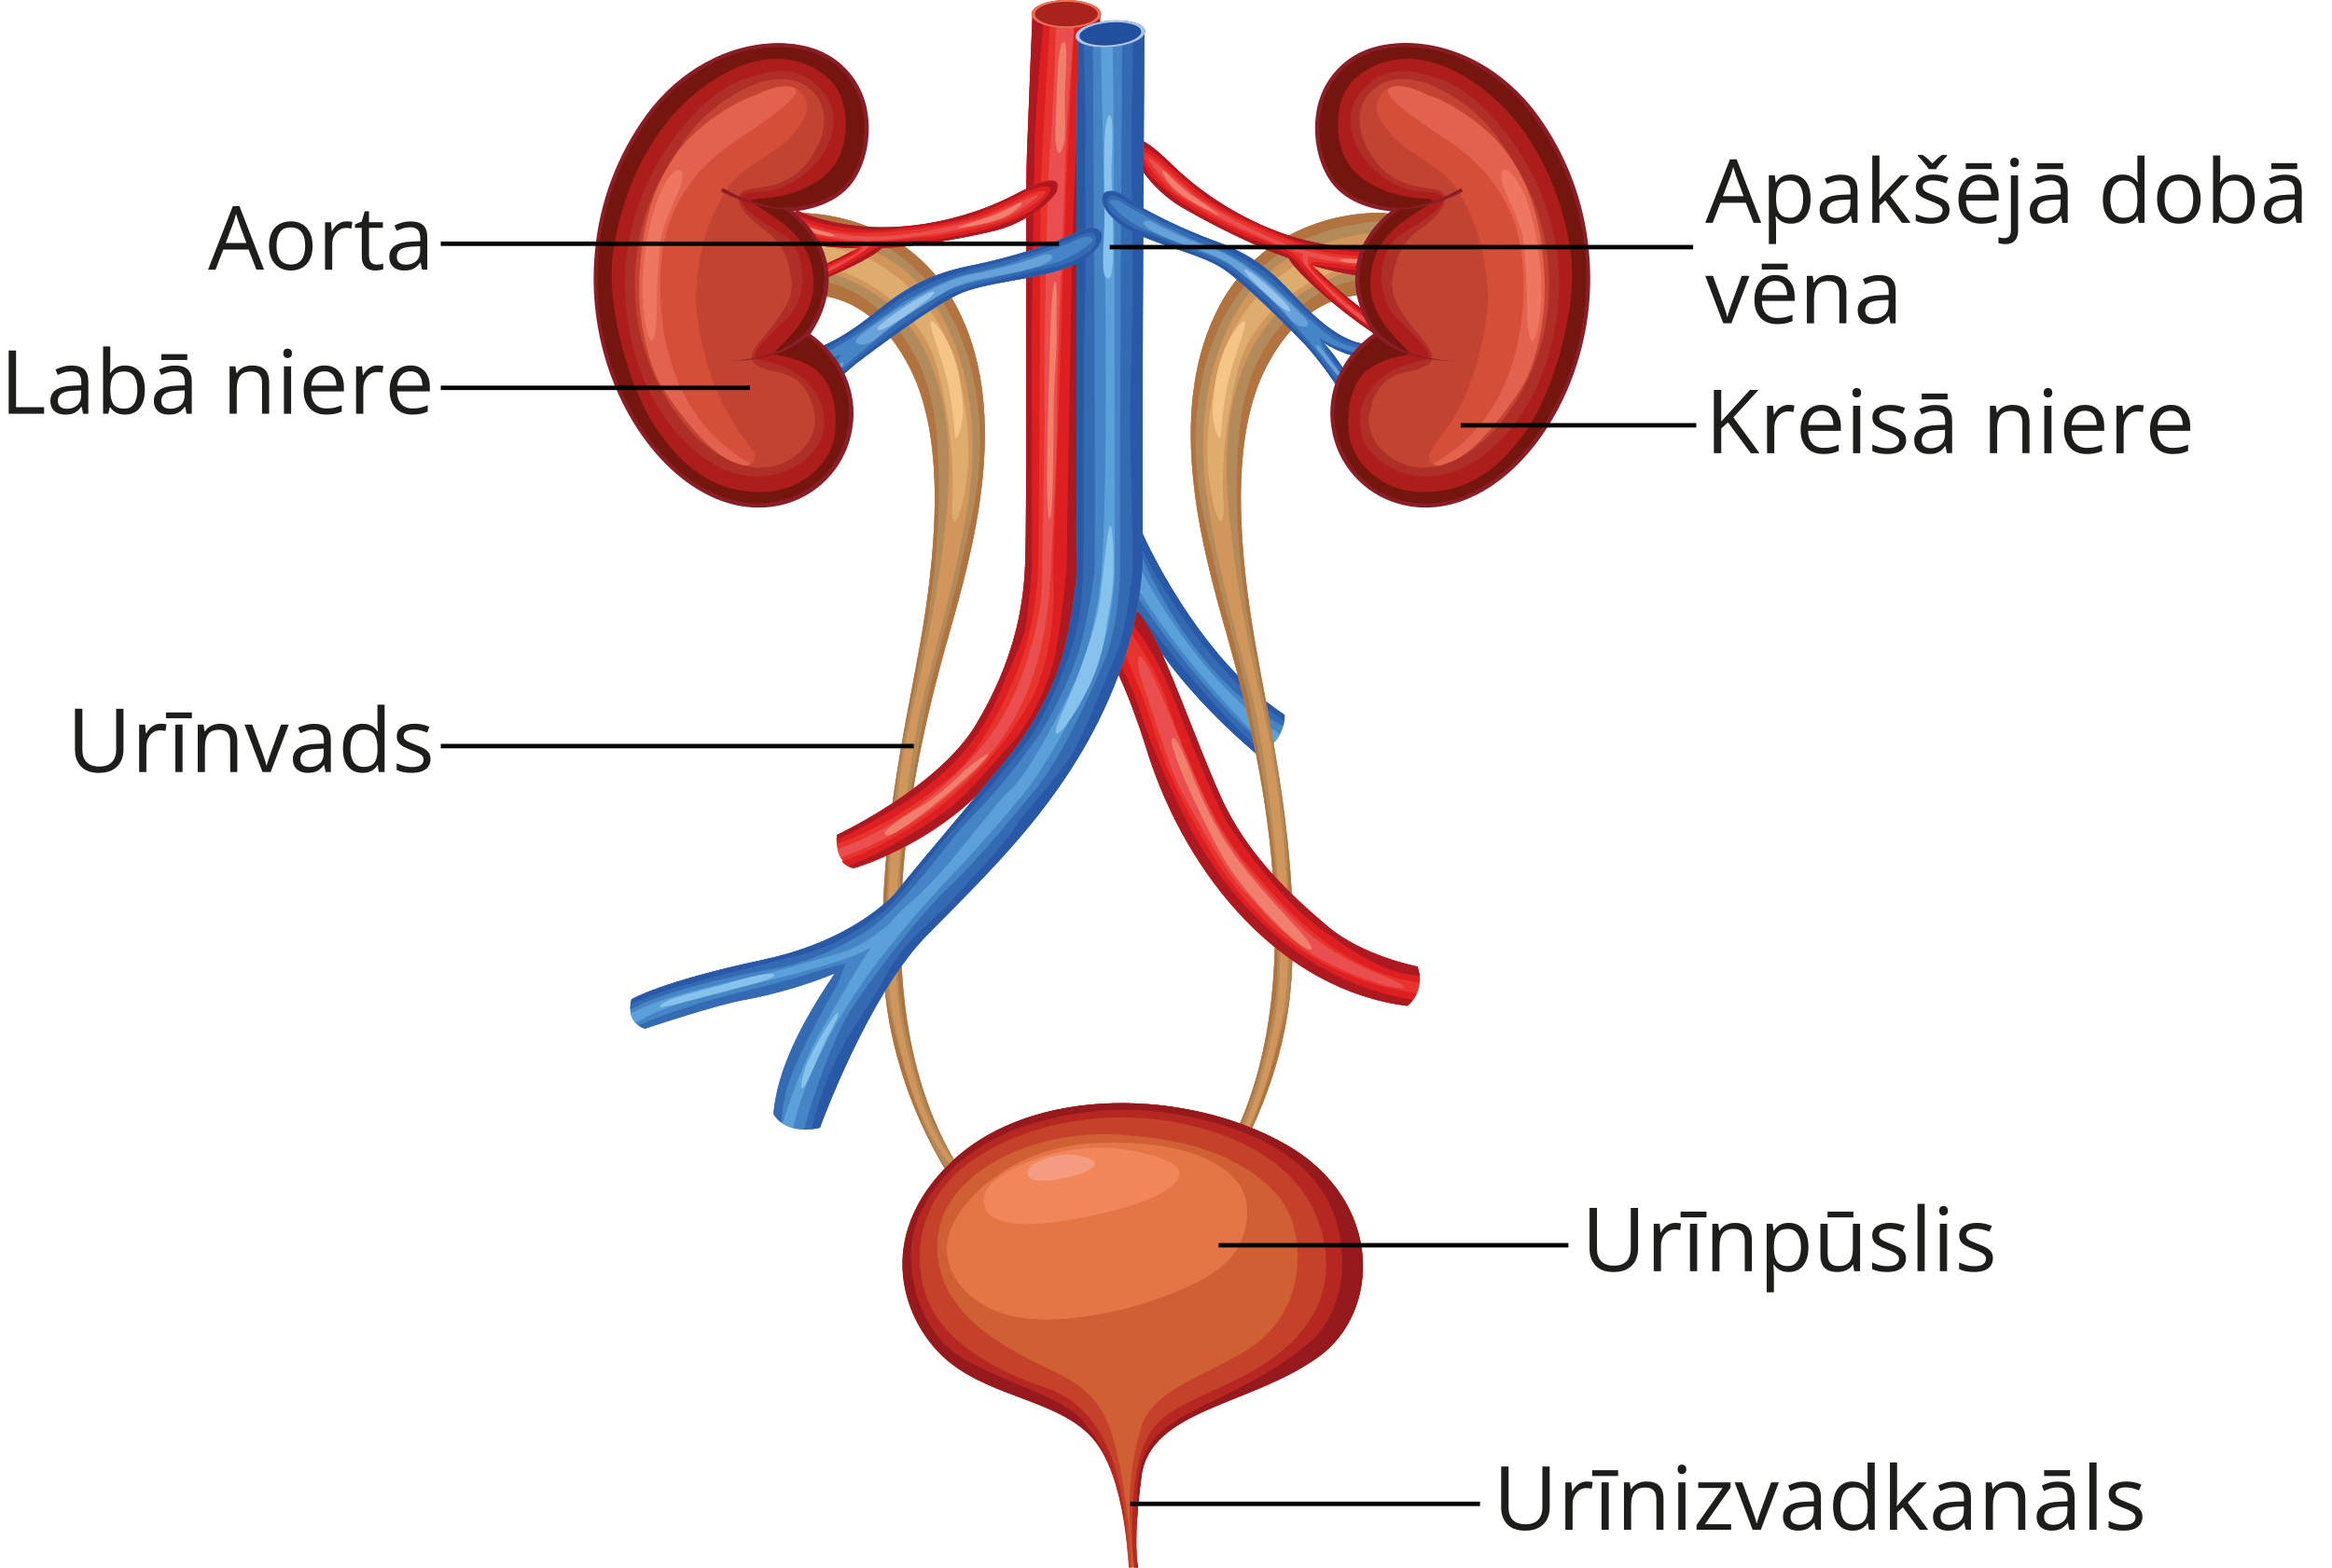 <?xml version="1.0" encoding="UTF-8"?>
<svg id="_Слой_2" data-name="Слой 2" xmlns="http://www.w3.org/2000/svg" width="556.95mm" height="374.43mm" viewBox="0 0 1578.75 1061.39">
  <defs>
    <style>
      .cls-1 {
        fill: #5ba0d8;
      }

      .cls-2 {
        fill: #96c3ea;
      }

      .cls-3 {
        fill: #4584c5;
      }

      .cls-4 {
        fill: #95191d;
      }

      .cls-5 {
        fill: #de1f22;
      }

      .cls-6 {
        fill: #336ab2;
      }

      .cls-7 {
        fill: #75160e;
      }

      .cls-8 {
        fill: #ea4e4e;
      }

      .cls-9 {
        fill: #d05f34;
      }

      .cls-10 {
        fill: #ad1921;
      }

      .cls-11 {
        fill: #e3624d;
      }

      .cls-12 {
        fill: #21509f;
      }

      .cls-13 {
        fill: #f0806b;
      }

      .cls-14 {
        fill: #ad1d1b;
      }

      .cls-15 {
        fill: #b62721;
      }

      .cls-16 {
        fill: none;
        stroke: #000;
        stroke-miterlimit: 10;
        stroke-width: 3px;
      }

      .cls-17 {
        fill: #f1865a;
      }

      .cls-18 {
        fill: #a7231b;
      }

      .cls-19 {
        fill: #d1965c;
      }

      .cls-20 {
        fill: #ee6f56;
      }

      .cls-21 {
        fill: #b17340;
      }

      .cls-22 {
        fill: #2959a6;
      }

      .cls-23 {
        fill: #af2e26;
      }

      .cls-24 {
        fill: #d44e38;
      }

      .cls-25 {
        fill: #e47646;
      }

      .cls-26 {
        fill: #f5c487;
      }

      .cls-27 {
        fill: #e7342d;
      }

      .cls-28 {
        fill: #c34333;
      }

      .cls-29 {
        fill: #66a1d7;
      }

      .cls-30 {
        fill: #b38a59;
      }

      .cls-31 {
        fill: #dead6e;
      }

      .cls-32 {
        fill: #ef7760;
      }

      .cls-33 {
        fill: #c44229;
      }

      .cls-34 {
        fill: #b1c7e9;
      }

      .cls-35 {
        fill: #f49c7f;
      }

      .cls-36 {
        fill: #8a1d26;
      }

      .cls-37 {
        fill: #86c2eb;
      }

      .cls-38 {
        fill: #1d1d1b;
      }
    </style>
  </defs>
  <g id="_Слой_1-2" data-name="Слой 1">
    <g>
      <g>
        <path class="cls-3" d="m773.33,360.78s36.35,83.68,96.31,123.21c0,0,1.64,18.18-18.72,26.58,0,0-64.71-52.71-82.75-102.24l5.16-47.55Z"/>
        <path class="cls-1" d="m770.92,382.95l-1.54,14.25.66,1.05c28.47,46.69,73.3,93.15,88.43,108.15,3.38-2.43,6.16-5.61,8.11-9.29-54.82-35.72-91.29-105.54-95.65-114.15Z"/>
        <path class="cls-6" d="m858.69,506.33c-42.01-32.44-84.07-95.43-89.84-104.17l-.68,6.34c18.04,49.46,82.75,102.24,82.75,102.24,2.77-1.12,5.38-2.6,7.77-4.41Z"/>
        <path class="cls-22" d="m769.74,412.42c19.9,48.26,81.18,98.15,81.18,98.15,1.23-.5,2.43-1.07,3.61-1.68-37.13-32.24-76.57-85.22-84.79-96.47Z"/>
        <path class="cls-6" d="m773.33,360.78l-1.43,13.25c4.2,10.43,36.35,85.68,96.86,117.58.7-2.47,1-5.04.89-7.61-59.87-39.53-96.31-123.21-96.31-123.21Z"/>
        <path class="cls-22" d="m773.33,360.78l-1.05,9.68c8.41,16.68,45.74,86.34,97.22,117.31.16-1.25.2-2.51.14-3.77-59.87-39.53-96.31-123.21-96.31-123.21Z"/>
        <g>
          <path class="cls-19" d="m937.15,144.21s-74.55-5.54-111.33,62.41c-36.78,67.96-13.18,158.11,0,206.64,13.18,48.53,82.75,262.35-10.63,389.95l6,6s47.71-61.03,53.17-146.55c5.45-85.52-14.56-170.4-24.27-225.82-9.7-55.42-19.18-136.62,6.82-187.47,25.99-50.85,63.34-54.53,92.45-46.92,0,0,20.81-26.36,21.49-29.13s22.2-15.25,19.43-18.72c-2.77-3.48-53.12-10.41-53.12-10.41Z"/>
          <path class="cls-31" d="m881.32,176.88c12.77-7.66,49.46-13.88,58.26-12.5,8.79,1.39-1.39,11.11-29.54,17.59-28.15,6.48-62.87,32.81-71.66,67.03-8.79,34.22-11.56,67.48-10.18,90.13s-5.54,16.65-9.7-14.79,3.25-68.41,11.56-89.68,23.52-41.22,51.26-57.78Z"/>
          <path class="cls-30" d="m816.5,804.49c1.74-2.39,3.63-4.66,5.66-6.82,28.65-31.81,36.99-67.96,44.83-103.08,7.84-35.13,4.98-80.2,3.7-103.56-1.27-23.36-6.93-71.18-12.93-98.93-6-27.74-20.81-84.36-26.36-153.02-5.54-68.66,13.41-114.65,45.76-137.75,19.81-13.91,43.3-21.63,67.5-22.18,5.47,2.72,10.13,6.82,13.52,11.91-4.68,6.11-8.91,11.36-8.91,11.36-29.11-7.63-66.55-3.93-92.45,46.92-25.9,50.85-16.4,131.98-6.82,187.47s29.81,140.3,24.27,225.82c-5.54,85.52-53.17,146.55-53.17,146.55l-4.61-4.68Z"/>
          <path class="cls-21" d="m871.96,678.84c3.82-17.68.7-67.96-.34-94.99-1.05-27.04-7.63-65.89-9.09-75.59-1.45-9.7-14.56-68.64-18.72-95.68-4.16-27.04-9.7-77.68-4.16-125.53,5.54-47.85,31.2-75.57,54.1-88.75,22.9-13.18,53.39-9.72,53.39-9.72,1.86,4.04,2.84,8.43,2.86,12.88l-.8,1c-29.11-7.63-66.55-3.93-92.45,46.92-25.9,50.85-16.4,131.98-6.82,187.47,9.59,55.48,29.81,140.3,24.27,225.82-5.16,79.52-46.62,137.78-52.46,145.64-2.07-1.3-1.57-3.77,2.54-7.77,25.49-24.61,43.81-103.99,47.67-121.69Z"/>
          <path class="cls-30" d="m825.86,206.62c36.74-67.96,111.33-62.41,111.33-62.41l9.41,1.36c1.89,3.04,3.13,6.43,3.66,9.97,0,0-55.94.91-88.29,26.36-32.35,25.45-49.99,77.43-47.17,132.21,2.82,54.78,30.58,140.75,36.72,174.74,6.13,33.99,23.58,144.91,10.41,208.03-10.45,49.99-22.72,77.86-36.97,91.7,78.52-128.69,13.63-328.58.91-375.32-13.18-48.53-36.76-138.69,0-206.64Z"/>
          <path class="cls-21" d="m825.86,206.62c36.74-67.96,111.33-62.41,111.33-62.41l1.16.16c.73,1.5,1.45,3.07,2.27,4.7,0,0-43.92,1.84-72.12,20.79-28.2,18.95-50.85,52.26-57.35,102.24-6.5,49.99,6.5,87.38,10.66,108.65,4.16,21.27,19.86,74.41,24.49,98.45,4.64,24.04,17.11,92.47,17.11,115.13s4.16,61-1.39,91.06c-4.77,25.77-13.63,68.53-33.81,97.97,73.61-128.8,10.25-323.93-2.27-370.03-13.27-48.6-36.85-138.75-.09-206.71Z"/>
          <path class="cls-26" d="m827.77,239.57c2.27-7.29,11.61-22.54,14.72-22.2s-7.27,24.63-10.41,38.49c-2.9,12.66-4.75,25.53-5.54,38.49,0,6.82-7.27-4.54-5.2-23.92,2.07-19.38,3.59-22.36,6.43-30.85Z"/>
        </g>
        <g>
          <path class="cls-27" d="m793.12,111.15c25.4,24.99,59.69,43.94,91.09,51.64,31.4,7.7,52.92,3.89,52.92,3.89l18.29,19.36c-18.43,4.91-45.17,0-67.07-6.32,2.93,2.66,6.34,5.93,10.43,9.86,11.34,10.46,23.37,20.14,36.01,28.99l-4.66,7.13c-25.88-16.97-53.96-42.94-57.82-51.05-8.18-2.82-14.72-5.48-18.45-7.18-18.54-8.12-36.61-17.26-54.12-27.4-21.77-12.84-33.88-34.6-33.74-39.87.14-5.27,1.73-14.06,27.13,10.95Z"/>
          <path class="cls-8" d="m883.21,178.97c-1.43-2.18-1.85-4.87-1.16-7.38l3.59,1.45s0,1.48-.16,5.48,13.63,16.7,22.31,24.11c7.63,6.5,21.63,16.72,24.99,19.11l-1.82,2.79c-6.27-4.95-24.67-19.56-28.67-23.47-6.87-6.91-13.24-14.29-19.09-22.08Z"/>
          <path class="cls-8" d="m778.03,107.35c3.02.41,19.63,16.25,29.15,23.9,9.52,7.66,48.21,31.15,81.14,39.58,28.58,7.29,49.67,3.32,54.73,2.14l5.48,5.77c-15.89.59-31.81-.07-47.6-1.98-23.36-3.27-53.3-19.09-60.28-21.83-6.98-2.75-38.62-20.06-43.87-24.17s-21.83-23.81-18.74-23.4Z"/>
          <path class="cls-5" d="m887.46,177.86c.7-.66,7.82-.91,27.26,2.04,11.89,1.7,23.94,2.02,35.9.95l4.88,5.18c-18.43,4.91-45.17,0-67.07-6.32,2.93,2.66,6.34,5.93,10.43,9.86,11.34,10.46,23.37,20.14,36.01,28.99l-1.7,2.61c-11.36-5.52-34.99-29.54-40.58-34.24-5.59-4.7-5.84-8.41-5.13-9.09Z"/>
          <path class="cls-10" d="m898.77,189.58c-3.11-3-5.82-5.59-8.2-7.82,1.11,2.25,2.65,4.26,4.54,5.91,3.5,2.89,28.15,25.72,38.31,32.88l1.3-1.98c-12.61-8.85-24.62-18.54-35.94-28.99Zm-8.86-9.41c21.61,6.04,47.51,10.66,65.5,5.86l-3.45-3.64c-3.11.91-11.36,2.73-25.63,1.48-18.56-1.64-35.56-4.7-36.35-4.54-.2.02-.2.34-.07.84Z"/>
          <path class="cls-5" d="m765.99,100.2c0-5.25,1.73-14.06,27.13,10.95s59.69,43.94,91.09,51.64c31.4,7.7,52.92,3.89,52.92,3.89l4.54,4.75c-5.04.93-28.63,4.54-52.05-2.61-26.4-8.16-67.48-25.83-85.25-41.96-17.77-16.13-26.42-24.38-30.45-23.52s11.81,21.49,22.43,28.83c12.34,8.19,25.25,15.49,38.62,21.86,13.16,6.43,37.44,14.13,42.81,19.52,5.36,5.38,29.54,36.35,53.89,49.83l-1.52,2.27c-25.88-16.97-53.96-42.94-57.82-51.05-8.18-2.82-14.72-5.48-18.45-7.18-18.54-8.07-36.62-17.17-54.14-27.26-21.77-12.91-33.88-34.67-33.74-39.94Z"/>
          <path class="cls-10" d="m765.99,100.2c0-5.25,1.73-14.06,27.13,10.95s59.69,43.94,91.09,51.64c31.4,7.7,52.92,3.89,52.92,3.89l1.79,1.91c-6.09,1.88-12.49,2.57-18.84,2.02-12.84-.86-33.01-3.18-50.44-10.45-17.43-7.27-37.33-15.9-48.24-23.11-10.91-7.2-30.06-24.99-32.79-27.63s-12.59-10.84-17.06-9.79,3.27,12.54,5.68,17.04c2.41,4.5,18.86,18.79,31.4,25.97,12.54,7.18,29.88,16.06,36.19,18.18,7.5,2.37,14.81,5.29,21.88,8.75,6.2,3.25,8.57,4.09,13.36,10.32,6.25,7.52,12.97,14.63,20.13,21.29,3.86,3.52,22.72,17.54,30.74,23.36l-.82,1.27c-25.88-16.97-53.96-42.94-57.82-51.05-8.18-2.82-14.72-5.48-18.45-7.18-18.54-8.14-36.61-17.32-54.12-27.49-21.77-12.84-33.88-34.6-33.74-39.87Z"/>
          <path class="cls-13" d="m913.09,175.24s2.66.25,7.36.34,14.95-.5,14.97.66-13.5,2.82-22.72,1.64-5.98-2.93.39-2.64Z"/>
          <path class="cls-13" d="m805.1,131.05c-5.45-4.19-10.55-8.82-15.25-13.84-6.25-6.23-1.52,4.73,5.09,10.59,9.68,8.59,21.15,13.63,28.9,17.4,7.75,3.77-14.63-11.29-18.74-14.15Z"/>
        </g>
        <g>
          <path class="cls-19" d="m535.77,144.21s74.55-5.54,111.33,62.41c36.78,67.96,13.18,158.11,0,206.64-13.18,48.53-82.75,262.35,10.63,389.95l-6,6s-47.71-61.03-53.17-146.55c-5.45-85.52,14.56-170.4,24.27-225.82,9.7-55.42,19.18-136.62-6.82-187.47-25.99-50.85-63.34-54.53-92.45-46.92,0,0-20.81-26.36-21.49-29.13-.68-2.77-22.2-15.25-19.43-18.72,2.77-3.48,53.12-10.41,53.12-10.41Z"/>
          <path class="cls-31" d="m591.59,176.88c-12.77-7.66-49.46-13.88-58.26-12.5-8.79,1.39,1.39,11.11,29.54,17.59s62.87,32.81,71.66,67.03c8.79,34.22,11.56,67.48,10.16,90.13-1.41,22.65,5.57,16.65,9.72-14.79,4.16-31.45-3.25-68.41-11.56-89.68-8.32-21.27-23.54-41.22-51.26-57.78Z"/>
          <path class="cls-30" d="m656.41,804.49c-1.74-2.39-3.63-4.66-5.66-6.82-28.65-31.81-36.99-67.96-44.85-103.08s-4.95-80.2-3.68-103.56c1.27-23.36,6.93-71.18,12.93-98.93,6-27.74,20.81-84.36,26.36-153.02,5.54-68.66-13.41-114.65-45.76-137.75-19.81-13.91-43.3-21.63-67.5-22.18-5.5,2.71-10.2,6.82-13.63,11.91,4.7,6.11,8.93,11.36,8.93,11.36,29.11-7.63,66.55-3.93,92.45,46.92,25.9,50.85,16.5,132.03,6.82,187.51-9.68,55.48-29.9,140.25-24.36,225.82,5.54,85.57,53.17,146.55,53.17,146.55l4.79-4.73Z"/>
          <path class="cls-21" d="m600.95,678.84c-3.82-17.68-.7-67.96.34-94.99,1.05-27.04,7.63-65.89,9.09-75.59s14.56-68.64,18.72-95.68c4.16-27.04,9.7-77.68,4.16-125.53-5.54-47.85-31.22-75.57-54.1-88.75s-53.39-9.72-53.39-9.72c-1.86,4.04-2.84,8.43-2.86,12.88l.8,1c29.11-7.63,66.55-3.93,92.45,46.92,25.9,50.85,16.34,131.98,6.57,187.47-9.77,55.48-29.81,140.25-24.27,225.82,5.16,79.52,46.62,137.78,52.46,145.64,2.04-1.3,1.57-3.77-2.54-7.77-25.24-24.61-43.62-103.99-47.42-121.69Z"/>
          <path class="cls-30" d="m647.05,206.62c-36.74-67.96-111.33-62.41-111.33-62.41l-9.41,1.36c-1.86,3.05-3.07,6.44-3.57,9.97,0,0,55.94.91,88.29,26.36,32.35,25.45,49.99,77.43,47.17,132.21-2.82,54.78-30.51,140.75-36.76,174.74-6.25,33.99-23.58,144.91-10.41,208.03,10.45,49.99,22.72,77.86,36.97,91.7-78.52-128.69-13.63-328.58-.91-375.32,13.13-48.53,36.72-138.69-.05-206.64Z"/>
          <path class="cls-21" d="m647.05,206.62c-36.74-67.96-111.33-62.41-111.33-62.41l-1.16.16c-.73,1.5-1.45,3.07-2.27,4.7,0,0,43.92,1.84,72.12,20.79,28.2,18.95,50.87,52.26,57.32,102.24,6.45,49.99-6.45,87.38-10.63,108.65-4.18,21.27-19.88,74.41-24.49,98.45-4.61,24.04-17.11,92.47-17.11,115.13s-4.16,61,1.39,91.06c4.77,25.77,13.63,68.53,33.81,97.97-73.61-128.8-10.25-323.93,2.27-370.03,13.27-48.6,36.85-138.75.09-206.71Z"/>
          <path class="cls-26" d="m645.14,239.57c-2.27-7.29-11.61-22.54-14.72-22.2s7.27,24.63,10.41,38.49c2.9,12.66,4.75,25.53,5.54,38.49,0,6.82,7.27-4.54,5.2-23.92-2.07-19.38-3.66-22.36-6.43-30.85Z"/>
        </g>
        <path class="cls-27" d="m735.82,381.02s3.45-198.67,6.25-259.7,2.77-113.03,2.77-113.03l-45.78-.34s-3.02,72.55-3.93,99.04c-1.14,33.74.55,234.41-1.16,275.99-1.14,28.04-7.38,64.25-33.04,107.26-25.65,43.01-94.31,74.98-94.31,74.98,0,0-3,18.02,11.56,22.72,0,0,62.39-17.56,102.24-70.73,39.85-53.17,44.85-86.91,49.46-89.68s20.11-3.48,46.94,81.59c26.83,85.07,91.52,161.57,176.13,171.97,7.63-6.55,10.32-17.2,6.7-26.58,0,0-37.22-7.16-60.8-27.26s-54.32-47.6-72.34-87.81c-18.02-40.22-34.76-90.88-49.1-114.9-14.34-24.02-41.6-43.51-41.6-43.51Z"/>
        <path class="cls-5" d="m952.87,680.93c2.67-2.36,4.83-5.26,6.32-8.5-81.14-11.36-117.4-64.57-128.71-79.23-11.79-15.25-39.42-65.3-47.03-92.11-6.11-19.94-13.45-39.49-21.97-58.53,0,0-4.66,1.54-9.5,3.64,6.82,12.29,15.02,31.81,24.77,62.75,26.81,85.07,91.52,161.57,176.13,171.97Z"/>
        <path class="cls-10" d="m952.87,680.93c1.38-1.19,2.6-2.54,3.66-4.02-86.34-13.97-131.17-83.29-144.09-104.51-13.52-22.2-33.63-68.32-40.1-89.11-3.59-11.9-8.47-23.38-14.56-34.22l-2.43,3.57c8.5,18.22,15.65,37.04,21.4,56.3,26.81,85.09,91.52,161.59,176.13,171.99Z"/>
        <path class="cls-5" d="m898.77,627.09c-23.58-20.11-54.32-47.71-72.34-87.81-18.02-40.1-34.67-90.61-49.01-114.72-3.17-5.24-6.77-10.22-10.75-14.88-2.9,5.06-3.89,11-2.77,16.72,0,0,16.99,22.2,24.99,45.76s27.38,80.91,55.12,112.81c25.88,29.74,61.8,72.71,117.17,80.29.34-3.72-.2-7.48-1.59-10.95,0,0-37.24-7.11-60.82-27.22Z"/>
        <path class="cls-10" d="m959.57,654.35s-37.22-7.16-60.8-27.26-54.32-47.6-72.34-87.81c-18.02-40.22-34.67-90.63-49.01-114.74-2.67-4.43-5.65-8.66-8.93-12.66l-2.64,9.88s15.54,16.25,30.56,55.53c15.02,39.28,29.83,72.34,34.92,80.43s34.49,50.39,60.5,69.37c24.06,17.47,45.76,32.38,69.27,33.51-.25-2.14-.77-4.24-1.54-6.25Z"/>
        <path class="cls-8" d="m727.94,8.18h-9.09c-2.16,3.18-3.82,5.98-3.82,5.98,0,0-1.84,61.48-4.16,86.91-2.32,25.42-4.16,145.62-3.7,170.59.39,20.63-1.39,84.57-1.66,114.72.22,11.15-.77,22.28-2.95,33.22-2.95,14.04-10.75,46.1-27.74,72.12-15.02,22.99-54.73,64.69-107.85,83.13.45,2.04,1.22,3.99,2.27,5.79,21.74-7.67,42.18-18.6,60.62-32.42,40.22-30.51,77.61-68.8,81.48-161.32,1.11-26.56,4.54-84.34,4.29-107.83-.48-30.97,5.07-146.07,5.54-168.72.27-20.24,5.07-80.59,6.77-102.15Z"/>
        <path class="cls-13" d="m653.53,521.21s-17.56,17.79-30.74,25.2c-13.18,7.41-28.9,18.18-22.2,19.18s51.33-35.81,63.8-48.99c12.47-13.18-2.32-2.54-10.86,4.61Z"/>
        <path class="cls-5" d="m735.82,381.02s3.45-198.67,6.25-259.7c0-1.77.14-3.54.23-5.29v-1.66c-.03-1.21.03-2.41.16-3.61v-1.93l.14-3.36v-1.84l.14-3.57v-1.54l.14-4.54v-.43c0-1.7.11-3.39.18-5.04v-1.07l.14-3.84v-1.48c-.02-1.12.02-2.24.11-3.36v-10.32c.02-.13.02-.26,0-.39v-4.77c0-1.39,0-2.75.11-4.09v-13.29c0-2.61.05-5.1.14-7.5V12.06l-16.18,2.66s-3.45,64.03-5.32,106.56c-1.68,38.94-7.25,213.01-9.25,265.47,0,0,5.09,54.53-18.02,92.81-22.52,37.35-64.32,82.18-124.96,103.7,1.9,2.14,4.37,3.72,7.11,4.54,0,0,62.39-17.56,102.24-70.73,39.85-53.17,44.85-86.91,49.46-89.68,2-1.2,6.02-2.02,12.11,4.32-1.36-19.18-4.93-50.69-4.93-50.69Z"/>
        <path class="cls-10" d="m733.05,14.54s-6.25,121.44-6.93,141.89c-.68,20.45-1.75,102.24-2.43,131.78-.57,24.31-1.39,79.25-1.66,97.7,0,0-4.54,45.05-8.41,60.66-3.86,15.61-14.56,41.24-29.54,57.48-14.97,16.25-29.54,34.9-44.26,45.44-13.63,9.84-42.92,28.72-65.14,36.65,1.09.61,2.24,1.12,3.43,1.5,0,0,62.39-17.56,102.24-70.73,39.85-53.17,44.83-86.91,49.44-89.77,1.98-1.18,5.93-2,11.91,4.09,4.11-15.9,7.5-29.13,7.63-30.33.34-3.11-13.63-20.11-13.63-20.11,0,0,3.45-198.67,6.25-259.7,2.79-61.03,2.77-112.94,2.77-112.94h-5.13l-6.54,6.38Z"/>
        <path class="cls-5" d="m660.93,490.24c-25.67,42.99-94.31,74.98-94.31,74.98-.28,1.99-.34,4.01-.18,6.02,29.7-8.97,63.91-33.85,79.52-47.28,16.97-14.56,34.31-47.51,45.05-75.93,10.75-28.42,11.79-62.12,11.79-62.12,1.11-57.85,1.18-234.02,2.04-264.06.91-32.35,6.48-111.85,6.48-111.85,0,0-.43-.73-1.18-1.89h-11.09s-3.02,72.55-3.93,99.04c-1.14,33.74.55,234.41-1.16,275.99-1.14,27.88-7.38,64.12-33.04,107.1Z"/>
        <path class="cls-10" d="m693.97,382.98c-1.14,28.04-7.38,64.25-33.04,107.26-25.65,43.01-94.31,74.98-94.31,74.98-.16,1.17-.25,2.34-.25,3.52,14.94-7.11,29.45-15.07,43.46-23.86,15.04-9.25,33.06-24.04,43.01-36.35,10.14-12.15,18.33-25.81,24.27-40.49,6-15.25,14.79-30.74,17.34-44.83,2.54-14.09,4.11-38.47,4.11-38.47.34-42.12-.18-126.1-.18-148.32,0-25.42,1.73-115.87,2.07-138.6.34-22.72,6.02-82.52,6.02-82.52,0,0-.52-3.86-1-7.23h-5.5l-.93.8c-.32,7.27-2.64,63.48-3.66,91.72h0c0,1.38-.05,2.7-.14,3.95v2.54c-1.25,33.63.43,234.29-1.27,275.87Z"/>
        <path class="cls-18" d="m745.41,9.52c0,5.27-10.54,9.52-23.54,9.52s-23.54-4.27-23.54-9.52,10.54-9.52,23.54-9.52,23.54,4.2,23.54,9.52Z"/>
        <path class="cls-20" d="m721.87,0c-13,0-23.54,4.27-23.54,9.52s10.54,9.52,23.54,9.52,23.54-4.25,23.54-9.52-10.54-9.52-23.54-9.52Zm0,17.84c-11.72,0-21.22-3.73-21.22-8.32s9.5-8.32,21.22-8.32,21.27,3.73,21.27,8.32-9.54,8.32-21.27,8.32Z"/>
        <path class="cls-13" d="m720.21,97.06c1.84-8.04.34-18.38.7-32.94.36-14.56,2.77-39.17-1.39-35.35-4.16,3.82-3.82,38.13-4.86,55.8-1.05,17.68,2.59,25.49,5.54,12.5Z"/>
        <path class="cls-3" d="m773.31,355.33c-.36-99.31,1.34-335.92,1.34-335.92l-44.85,7.16c-1.84,65.64-.68,355.74-.68,355.74,1.05.73-3.98,49.99-14.18,75.27-8.11,20.33-19.29,39.29-33.15,56.23-25.49,30.99-52.42,61.98-76.68,92.13-11.75,11.68-39.12,33.29-88.36,43.81-69.34,14.77-89.2,26.79-89.2,26.79,0,0-5.09,15.15,9.09,20.02,0,0,49.24-16.65,68.66-19.77,20.49-3.91,40.54-9.82,59.87-17.65-23.11,33.85-39.15,66.09-41.49,95.2,0,0,7.38,14.79,31.42,9.25,0,0,32.38-89.31,71.89-129.69,48.94-49.99,107.72-103.67,136.03-193.53,5.74-19,9.27-38.6,10.52-58.41,0-6.25-.14-14.06-.16-23.17-.05-1.2-.07-2.39-.07-3.43Z"/>
        <path class="cls-1" d="m753.16,23.2l-8.09,3.73s7.61,268.1.57,360.53c-1.34,17.47-7.38,50.69-15.36,68.37s-31.81,65.53-46.12,78.7-40.56,53.05-67.25,75.93c-5.66,4.88-10.91,10.19-15.72,15.9-7.02,5.18-17.77,14.47-31.56,18.56-14.79,4.39-41.83,12.02-50.62,14.11-8.79,2.09-36.35,8.09-57.32,13.86-11.94,3.36-23.56,7.77-34.72,13.18.48,2.48,1.68,4.77,3.45,6.57,22.58-14.61,56.28-19.18,64.32-22.06,9.09-3.23,44.15-10.61,73.05-19.88,7.48-2.33,14.75-5.33,21.7-8.95-12.02,17.4-21.93,36.51-32.56,54.26-13.06,21.77-22.9,50.71-27.15,64.34,2.22,1.48,4.68,2.56,7.27,3.2,10.2-46.05,41.42-91.11,53.85-108.1,16.28-21.51,33.73-42.11,52.26-61.71,11.36-11.36,45.44-49.58,56.53-65.19,11.09-15.61,34.67-57.55,44.37-82.88,9.7-25.33,10.63-58.69,10.63-58.69.05-59.55-.18-308.5-1.52-363.78Z"/>
        <path class="cls-6" d="m572.05,652.38s-11.2,2.43-27.15,7.77c-15.36,5.11-37.22,9.45-65.19,17.31-16.22,4.62-32.16,10.2-47.71,16.72,1.39.98,2.92,1.75,4.54,2.27,0,0,49.24-16.65,68.66-19.77,20.49-3.91,40.54-9.82,59.87-17.65-23.11,33.94-39.15,66.09-41.49,95.09,1.39,2.38,3.29,4.41,5.57,5.95.27-8.53,1.66-16.99,4.14-25.15,5.77-18.47,23.4-50.58,29.54-61.23,4.14-6.59,7.25-13.78,9.22-21.31Z"/>
        <path class="cls-6" d="m714.94,457.57c-8.11,20.33-19.29,39.29-33.15,56.23-25.49,30.99-52.42,61.98-76.68,92.13-11.75,11.68-39.12,33.29-88.36,43.81-69.34,14.77-89.2,26.79-89.2,26.79-.68,2.25-.97,4.6-.86,6.95,21.11-12.06,72.12-23.63,96.09-27.51,25.65-4.16,49.99-16.63,63.8-25.65s30.4-28.08,39.4-38.83c9-10.75,24.15-31.45,34.79-41.6s28.9-32.6,40.9-49.71c12-17.11,25.9-47.37,30.97-67.48s8.41-45.67,8.41-45.67c.7-79.68-1.23-359.76-1.23-359.76l-1.18-2.11-8.77,1.41c-1.84,65.64-.68,355.74-.68,355.74,1,.73-4.02,50.03-14.22,75.27Z"/>
        <path class="cls-22" d="m714.94,457.57c-8.11,20.33-19.29,39.29-33.15,56.23-25.49,30.99-52.42,61.98-76.68,92.13-11.75,11.68-39.12,33.29-88.36,43.81-69.34,14.77-89.2,26.79-89.2,26.79-.36,1.15-.61,2.34-.75,3.54,22.93-11.91,90.88-27.26,116.31-33.81,26.7-6.82,50.62-25.31,57.91-31.81,7.29-6.5,35.69-43.69,45.44-54.07,9.75-10.38,37.44-43.69,48.19-57.21,10.75-13.52,25.56-46.83,32.15-69.09s6.54-49.42,6.54-49.42c.52-49.42.27-152.68,1.09-173.18.91-23.58,0-91.88.34-118.58.34-26.7-1.27-65.89-1.27-65.89l-1.61-.8-2.09.34c-1.84,65.64-.68,355.74-.68,355.74,1.05.73-3.98,50.03-14.18,75.27Z"/>
        <path class="cls-6" d="m759.74,25.29s-1.95,261.63-1.41,361.26c0,0-.32,35.35-10.38,59.96-10.07,24.61-30.17,67.62-46.8,87.72-16.63,20.11-41.26,50.28-59.98,67.62-18.72,17.34-56.53,66.91-67.62,85.97-8.29,14.25-22.38,49.99-29.13,76.82,3.58.02,7.15-.39,10.63-1.23,0,0,32.38-89.31,71.89-129.69,48.94-49.99,107.72-103.67,136.03-193.53,5.75-19.02,9.28-38.65,10.52-58.48v-26.38c-.25-68.39.48-201.83.95-278.35v-.59c0-5.29,0-10.29.11-15V19.4l-7.11,1.05-7.7,4.84Z"/>
        <path class="cls-22" d="m773.47,379.09v-23.77c-.34-92.25,1.11-302.91,1.32-332.47l-7.61,1.39s-.84,43.58-1.32,63.8c-.48,20.22,1.39,89.22.93,115.58-.45,26.36-2.27,67.5-1.39,103.08.66,25.61,1.09,59.6,1.45,77.68,0,0-3.54,41.35-11.63,59.85-8.09,18.49-21.49,53.39-30.51,67.96-9.02,14.56-31.42,37.65-38.13,48.78-6.7,11.13-31.56,36.06-41.6,48.19-10.04,12.13-31.22,24.4-46.46,53.51-14.11,26.81-36.19,47.71-49.03,101.74,1.87-.21,3.73-.52,5.57-.95,0,0,32.38-89.31,71.89-129.69,48.94-49.99,107.72-103.67,136.03-193.53,5.74-19,9.27-38.6,10.52-58.41v-2.73h-.02Z"/>
        <path class="cls-12" d="m775.24,20.97c.41,4.93-9.79,9.79-22.72,10.86-12.93,1.07-23.88-2.07-24.29-7s9.82-9.79,22.83-10.86c13.02-1.07,23.88,2.07,24.17,7Z"/>
        <path class="cls-34" d="m750.97,13.97c-13.02,1.07-23.22,5.93-22.83,10.86.39,4.93,11.36,8.07,24.29,7,12.93-1.07,23.22-5.93,22.72-10.86s-11.18-8.07-24.17-7Zm1.34,16.59c-11.54.95-21.2-1.7-21.54-5.93-.34-4.23,8.75-8.43,20.29-9.38,11.54-.95,21.22,1.7,21.56,5.95s-8.75,8.43-20.45,9.36h.14Z"/>
        <path class="cls-37" d="m752.45,116.12c0-9.36,2.43-42.65-2.07-37.44s-2.27,54.53-2.61,68.66c-.34,20.97-3.29,40.9,2.61,41.24s2.04-54.32,2.07-72.46Z"/>
        <path class="cls-29" d="m539.92,243.38c-2.74.39-5.53.22-8.2-.48-6.82-1.16-10.41-3.7-11.36-2.54s6.36,6.48,17.68,5.79c11.31-.68,26.02-3.48,25.67-6.25s-12.79,2.86-23.79,3.48Z"/>
        <path class="cls-2" d="m543.31,243.72s-2.52.25-5.48.25-5.54-.68-5.36.43,7.36,1.48,11.86.86,2.77-1.82-1.02-1.54Z"/>
        <path class="cls-2" d="m558.9,258.38c1.11-1.14,2.86-3.14,4.34-4.54s.5-1.89-1.64-.39c-2.59,1.99-4.94,4.28-7,6.82-1.05,1.48.64,1.84,4.29-1.89Z"/>
        <g>
          <path class="cls-3" d="m523.41,235.29s4.54,5.77,19.63,3.23,32.35-13.18,50.39-27.74c18.04-14.56,34.22-24.72,61.48-30.51,20.04-3.94,39.74-9.42,58.94-16.4,13.41-5.09,20.81-11.56,28.45-9.09s4.16,16.88-18.72,25.9c-22.88,9.02-56.64,9.93-75.14,18.72-18.49,8.79-56.39,37.28-68.89,46.76-12.39,10.28-23.8,21.69-34.08,34.08l-6.25-9.93s17.34-21.04,27.74-27.74c0,0-22.88,11.36-42.06,5.54l-12.72-4.54,11.22-8.27Z"/>
          <path class="cls-6" d="m568.53,239.91c-10.08,3.97-20.74,6.27-31.56,6.82-7.35.33-14.57-2.1-20.22-6.82l-4.34,3.2,12.72,4.54c19.18,5.77,42.06-5.54,42.06-5.54-10.41,6.7-27.72,27.74-27.72,27.74l1.09,1.75c8.07-6.93,15.66-14.39,22.72-22.33,6.82-8.16,5.25-9.36,5.25-9.36Z"/>
          <g>
            <path class="cls-22" d="m539.47,269.85l.59.93c4.65-5.24,9.58-10.22,14.77-14.93,4.01-3.9,7.64-8.17,10.86-12.75-10.5,7.63-26.22,26.74-26.22,26.74Zm-8.57-22.54c-5.7-.62-11.11-2.81-15.63-6.34l-2.86,2.04,12.72,4.54c16.68,5.02,36.13-2.89,40.9-5.02l.55-.75c-8.97,3.77-26.76,6.09-35.67,5.52Z"/>
            <path class="cls-6" d="m723.57,180.74c22.88-9.09,26.33-23.36,18.72-25.9-7.61-2.54-15.04,3.93-28.45,9.09-19.19,6.98-38.9,12.47-58.94,16.4-27.26,5.79-43.44,15.9-61.48,30.51-18.04,14.61-35.35,24.99-50.39,27.67s-19.63-3.23-19.63-3.23l-3.75,2.66c13.66,6.68,29.72,6.29,43.03-1.05,23.58-12.72,41.15-28.2,53.39-34.9,12.25-6.7,27.74-14.79,42.99-17.34s60.57-17.59,69.12-21.97c8.54-4.39,14.79-1.84,9.95,2.09-8.4,7.12-18.36,12.16-29.08,14.7-15.72,3.93-29.83,6.82-39.53,9.25s-26.58,4.39-48.3,19.72c-19.99,14.04-63.07,49.21-78.64,67.16l2.82,4.54c10.27-12.4,21.68-23.81,34.08-34.08,12.47-9.47,50.37-37.92,68.87-46.69,18.49-8.77,52.33-9.66,75.23-18.65Z"/>
            <path class="cls-22" d="m579.55,246.15c12.47-9.47,50.37-37.92,68.87-46.69,18.49-8.77,52.26-9.72,75.14-18.72s26.33-23.36,18.72-25.9c-7.61-2.54-15.04,3.93-28.45,9.09-19.19,6.98-38.9,12.47-58.94,16.4-27.26,5.79-43.44,15.9-61.48,30.51-18.04,14.61-35.33,24.99-50.37,27.67s-19.63-3.23-19.63-3.23l-2.27,1.64c3.75,1.57,7.67,2.68,11.68,3.32,8.98.68,17.99-.79,26.29-4.29,9.01-4.73,17.7-10.04,26.02-15.9,8.2-5.54,25.2-19.18,32.47-22.72,9.38-4.81,19.17-8.79,29.24-11.91,11.79-3.48,36.99-9.7,47.96-12.95,10.97-3.25,24.72-8.32,31.08-10.97s10.52-4.54,13.63-3.7,5.07,7.18-2.91,13.18c-7.26,5.09-15.54,8.52-24.27,10.07-5.32.8-18.61,4.54-26.47,6.11-7.86,1.57-16.86,4.04-22.06,5.09s-20.11,5.91-26.47,10.07c-6.36,4.16-20.86,13.63-30.22,20.63-9.36,7-15.43,11.09-24.79,18.54-8.02,6.38-27.95,24.29-38.19,36.72l1.32,2.11c10.27-12.43,21.69-23.86,34.1-34.15Z"/>
            <path class="cls-29" d="m565.58,252.38c1.61-1.45,6.48-4.95,5.2-6.82s-10.04,8.32-13.52,11.36c-4.87,4.54-9.42,9.41-13.63,14.56,0,.57,6.23-4.54,11.09-8.57s8.09-8,10.86-10.54Z"/>
            <path class="cls-29" d="m641.51,190.85c6.48-2.68,12.02-4.54,27.04-7.38,13.12-2.8,26.02-6.52,38.62-11.11,4.54-1.61,12.02,3.25-7.86,9.09-19.88,5.84-44.37,6.82-58.46,15.5-14.09,8.68-39.31,23.81-46.71,31.42s-21.72,6.02-10.61-2.27c11.11-8.29,33.22-24.95,57.98-35.24Z"/>
            <path class="cls-2" d="m621.51,207.67c1.68-1.23,3.48-2.54,6.7-4.98s6.48-6.36,2.43-5.09-13.63,6.82-23.36,13.63c-9.72,6.82-15.9,11.54-12.25,12.25s20.02-11.16,26.47-15.81Z"/>
          </g>
        </g>
        <g>
          <path class="cls-3" d="m935.01,231.02s-4.91,4.54-17.99.23c-13.09-4.32-27.13-16.18-41.28-31.63s-27.26-26.74-50.8-35.6c-17.37-6.26-34.24-13.86-50.44-22.72-11.36-6.36-17.04-13.16-24.2-11.91s-6.02,14.52,13.22,25.67c19.24,11.16,49.26,16.56,64.59,26.9,15.34,10.34,45.44,40.9,55.23,51.08,9.71,10.87,18.4,22.6,25.97,35.06l6.82-8.02s-12.63-21.15-21.02-28.56c0,0,18.9,13.22,36.85,10.66l11.97-2.41-8.93-8.75Z"/>
          <path class="cls-6" d="m894.05,229.14c8.46,4.9,17.67,8.39,27.26,10.32,6.52,1.31,13.29.14,18.99-3.27l3.45,3.36-12.04,2.27c-17.93,2.54-36.85-10.66-36.85-10.66,8.38,7.38,21.04,28.54,21.04,28.54l-1.25,1.43c-6.28-7.29-12.05-14.99-17.29-23.06-4.88-8.16-3.32-8.93-3.32-8.93Z"/>
          <g>
            <path class="cls-22" d="m896.14,232.32c2.27,4.51,4.94,8.8,8,12.81,3.99,4.92,7.73,10.05,11.18,15.36l.66-.77s-11.52-19.22-19.84-27.4Zm-.66-1.27s.16.27.39.75c4.02,2.57,20.33,12.27,35.92,10.04l12-2.41-2.27-2.27c-4.51,2.55-9.64,3.77-14.81,3.54-10.89-1.39-21.45-4.66-31.22-9.66Z"/>
            <path class="cls-6" d="m763.58,155.14c-19.24-11.16-20.45-24.45-13.22-25.67s12.88,5.54,24.2,11.91c16.2,8.86,33.07,16.46,50.44,22.72,23.58,8.86,36.67,20.15,50.8,35.6,14.13,15.45,28.2,27.26,41.28,31.63,13.09,4.36,17.99-.23,17.99-.23l2.98,2.89c-13.12,4.11-27.41,1.57-38.31-6.82-19.36-14.56-32.97-30.79-42.99-38.44-10.02-7.66-22.72-16.97-36.08-21.31-13.36-4.34-51.8-23.92-58.87-29.01s-12.95-3.66-9.09.52c6.55,7.53,14.77,13.4,24.02,17.15,13.52,5.63,25.72,10.25,34.08,13.63s23.2,7.52,40.51,24.11c15.9,15.25,49.69,52.51,61.16,70.66l-3.11,3.64c-7.57-12.43-16.26-24.14-25.97-34.99-9.88-10.16-39.9-40.72-55.23-51.08s-45.44-15.75-64.59-26.9Z"/>
            <path class="cls-22" d="m883.34,233.11c-9.88-10.16-39.9-40.72-55.23-51.08s-45.44-15.75-64.59-26.9c-19.15-11.16-20.45-24.45-13.22-25.67s12.88,5.54,24.2,11.91c16.2,8.86,33.07,16.46,50.44,22.72,23.58,8.86,36.67,20.15,50.8,35.6,14.13,15.45,28.2,27.26,41.28,31.63,13.09,4.36,17.99-.23,17.99-.23l1.84,1.77c-3.56.89-7.21,1.36-10.88,1.39-8.1-.66-15.93-3.22-22.86-7.48-7.41-5.44-14.44-11.37-21.06-17.74-6.59-6.07-19.93-20.45-25.95-24.74-7.73-5.57-15.93-10.45-24.52-14.59-10.07-4.7-31.81-13.63-41.1-18.18-9.29-4.54-20.97-10.79-26.31-14.02-5.34-3.23-8.77-5.57-11.68-5.16s-5.52,5.73.8,12.18c5.8,5.52,12.73,9.71,20.31,12.27,4.54,1.43,16.04,6.54,22.72,9.09s14.54,5.88,19.04,7.52,17.18,8,22.29,12.59,16.81,14.9,24.22,22.52c7.41,7.61,12.27,12.02,19.63,19.95,10.72,11.86,20.47,24.56,29.15,37.99l-1.45,1.7c-7.52-12.45-16.18-24.18-25.86-35.04Z"/>
            <path class="cls-29" d="m894.98,240.5c-1.23-1.52-5.09-5.32-3.7-6.82s7.86,8.79,10.57,11.95c3.73,4.72,7.13,9.69,10.2,14.86-3.11-2.84-6.03-5.87-8.75-9.09-2.96-3.49-5.73-7.13-8.32-10.91Z"/>
            <path class="cls-29" d="m835.47,175.33c-7.28-4.35-15.06-7.79-23.17-10.27-11.33-4.28-22.35-9.33-32.99-15.11-3.91-2.07-11.18,1.27,5.79,9.09,16.97,7.82,38.62,12.2,50.17,21.77,11.54,9.57,31.81,26.61,37.47,34.42s18.61,8.32,9.82-.64-26.33-26.74-47.08-39.26Z"/>
            <path class="cls-2" d="m851.06,193.12c-1.34-1.32-2.75-2.75-5.32-5.36-2.57-2.61-4.91-6.54-1.48-4.86s11.25,8.04,19.02,15.34c7.77,7.29,12.59,12.5,9.29,12.61s-16.38-12.77-21.52-17.72Z"/>
          </g>
        </g>
        <path class="cls-13" d="m713.6,263.72c.39-10.29,2.09-27.97,1.73-41.15-.36-13.18,1.05-35.01-1.39-31.56-2.43,3.45-3.45,51.67-3.82,66.57-.36,14.9-2.77,93.15.36,93.61s2.41-67.84,3.11-87.47Z"/>
        <path class="cls-37" d="m560.37,701.72s10.22-18.54,6.41-15.9-19.22,29.31-21.83,37.63c-2.61,8.32-3.29,13.18-1.73,13.63s13.61-28.76,17.15-35.35Z"/>
        <path class="cls-37" d="m486.87,667.3c-7.57,2.11-24.04,6.23-30.29,8.32s-11.54,5.54-9.7,6.23,23.58-5.29,37.22-9.09c13.63-3.79,43.92-10.41,39.76-12.95s-27.9,4.93-36.99,7.5Z"/>
        <path class="cls-37" d="m750.38,416.04c2.32-10.7,3.48-21.63,3.45-32.58,0-16.99-1.02-30.88-2.77-27.06s-4.84,40.9-7.27,54.53c-2.43,13.63-11.79,43.35-23.92,69.71-12.13,26.36-.7,17.68,13.18-7.63,13.88-25.31,14.9-42.31,17.34-56.96Z"/>
        <path class="cls-8" d="m779.15,454.87c-1.39-2.93-6.07-10.91-7.61-10.57s-2.79,5.2,3.82,23.92c6.61,18.72,16.86,52.53,23.11,64.78,6.25,12.25,31.42,57.73,42.37,68.75s28.22,34.22,55.03,48.55,60.1,22.72,53.85,16.88c-6.25-5.84-40.9-12.72-70.43-41.4-29.54-28.67-44.37-48.99-55.23-67.71-10.86-18.72-32.81-77.84-44.9-103.22Z"/>
        <path class="cls-13" d="m827.34,566.04c-6.61-10.91-12.4-22.3-17.31-34.08-6.25-15.25-14.22-36.76-16.65-31.56-2.43,5.2,19.43,53.05,34.33,79.52,14.9,26.47,55.46,66.57,59.98,62.75,4.52-3.82-39.74-41.1-60.35-76.64Z"/>
        <g>
          <path class="cls-27" d="m687.52,131.44c-30.29,15.9-67.05,23.81-98.02,22.18-30.97-1.64-49.69-11.09-49.69-11.09l-22.2,12.72c15.56,9.61,41.53,12.47,63.37,12.79-3.41,1.61-7.43,3.66-12.29,6.16-13.32,6.47-27.06,12.03-41.12,16.65l2.27,7.86c28.49-8.43,61.48-24.49,67.3-30.88,8.29-.32,15.02-.93,18.93-1.48,19.28-2.32,38.42-5.72,57.32-10.18,23.58-5.77,40.69-22.43,42.08-27.26,1.39-4.84,2.32-13.38-27.95,2.52Z"/>
          <path class="cls-8" d="m585.91,168.84c1.94-1.6,3.09-3.96,3.14-6.48l-3.7.34s-.34,1.39-1.39,5.09-17.11,11.56-27.26,15.9c-8.82,3.86-24.52,9.36-28.2,10.63l.91,3.09c7.11-2.79,28.06-11.13,32.85-13.63,8.23-4.42,16.13-9.42,23.65-14.95Z"/>
          <path class="cls-8" d="m702.42,132.19c-2.89-.45-22.54,9.47-33.4,13.88-10.86,4.41-52.94,15.25-85.52,13.86-28.31-1.2-46.55-10.72-50.89-13.2l-6.63,3.79c14.44,4.95,29.24,8.75,44.28,11.36,22.36,3.45,54.26-2.79,61.35-3.36s41.01-7.75,47.03-10.07,26.67-15.79,23.79-16.27Z"/>
          <path class="cls-5" d="m582.34,166.63c-.52-.77-6.95-3.04-25.52-5.66-11.38-1.75-22.53-4.8-33.22-9.09l-5.95,3.41c15.56,9.61,41.53,12.47,63.37,12.79-3.41,1.61-7.43,3.66-12.29,6.16-13.34,6.45-27.09,12-41.17,16.61l.84,2.89c11.95-1.91,40.35-17.52,46.76-20.22,6.41-2.7,7.63-6.07,7.18-6.88Z"/>
          <path class="cls-10" d="m527.56,190.85l.64,2.27c11.36-3.77,40.28-17.9,44.31-19.59,2.21-.99,4.21-2.4,5.88-4.16-2.82,1.39-6.02,3.02-9.7,4.91-13.32,6.44-27.06,11.97-41.12,16.56Zm51.98-23.58c-.68-.34-17.15-2.27-34.67-5.88-8.16-1.44-16-4.3-23.15-8.47l-4.18,2.41c15.2,9.38,40.31,12.31,61.82,12.75.34-.41.41-.7.18-.8Z"/>
          <path class="cls-5" d="m715.49,128.96c1.39-4.86,2.27-13.41-27.97,2.54-30.24,15.95-67.07,23.81-98.02,22.18-30.95-1.64-49.69-11.09-49.69-11.09l-5.43,3.11c4.36,2.27,24.99,12.18,48.53,12.02,26.54-.16,69.16-5.02,89.97-14.9,20.81-9.88,31.04-15.09,34.49-13.18s-16.81,16.47-28.58,20.29c-13.64,4.1-27.55,7.22-41.62,9.36-13.86,2.27-38.31,2.61-44.71,6.07-6.41,3.45-37.19,25.31-63.34,30.83l.75,2.57c28.49-8.43,61.48-24.49,67.3-30.88,8.29-.32,15.02-.93,18.93-1.48,19.28-2.32,38.42-5.72,57.32-10.18,23.58-5.77,40.69-22.52,42.08-27.26Z"/>
          <path class="cls-10" d="m715.49,128.96c1.39-4.86,2.27-13.41-27.97,2.54-30.24,15.95-67.07,23.81-98.02,22.18-30.95-1.64-49.69-11.09-49.69-11.09l-2.27,1.25c5.07,3.41,10.76,5.81,16.75,7.07,12.02,2.77,31.2,6.25,49.24,4.41,18.04-1.84,38.62-4.29,50.73-7.86,12.11-3.57,34.56-14.68,37.78-16.31,3.23-1.64,14.75-6.52,18.47-4.25,3.73,2.27-6.48,10.63-9.95,14.11s-22.52,12.02-36.06,15.13c-13.54,3.11-31.81,6.48-38.24,6.59-7.55.09-15.09.75-22.54,1.98-6.59,1.27-9.09,1.39-15.15,5.77-7.82,5.18-15.96,9.85-24.38,13.97-4.54,2.27-25.74,9.84-34.74,12.95l.41,1.39c28.49-8.43,61.48-24.49,67.3-30.88,8.29-.32,15.02-.93,18.93-1.48,19.28-2.32,38.42-5.72,57.32-10.18,23.58-5.79,40.69-22.54,42.08-27.29Z"/>
          <path class="cls-13" d="m559.51,157.14s-2.52-.52-6.82-1.75-13.63-4.54-13.97-3.54,11.63,6.32,20.45,7.79,6.23-.93.34-2.5Z"/>
          <path class="cls-13" d="m670.98,146.46c6.17-2.34,12.14-5.18,17.86-8.47,7.45-4,0,4.75-7.63,8.32-11.36,5.2-23.22,6.82-31.38,7.97s16.59-6.32,21.15-7.82Z"/>
        </g>
        <g>
          <path class="cls-28" d="m533.33,140.87s28.42,0,42.65-19.09c14.22-19.09,18.02-60.32-11.36-81.48-29.38-21.15-89.59-12.47-125.94,37.44-40.22,55.03-44.62,126.74-20.33,183.54,24.29,56.8,70.89,89.97,113.6,77.25,48.08-14.34,63.32-79.98,14.79-113.26,0-.05,36.51-46.51-13.41-84.41Z"/>
          <path class="cls-24" d="m522.04,60.12c9.43-3,18.79-2.91,23.27,7.09,3.93,8.82-3.2,17.63-8.66,23.9-13.18,15.15-34.79,20.45-45.44,38.24-8.84,14.58-14.83,30.71-17.63,47.53-1.52,9.86-3.23,20.45-2.27,30.4,7.5,72.46,40.22,94.06,39.74,101.7-.77,12.86-25.88,9.25-61.94-45.3-6.82-10.32-10.47-23.81-13.13-35.81-3-14.67-3.98-29.69-2.91-44.62,2.04-35.94,11.61-70.32,39.28-94.99,7.29-6.46,15.24-12.12,23.72-16.9,8.26-4.6,16.96-8.36,25.97-11.22Z"/>
          <path class="cls-11" d="m508.5,314.09c-53.21-29.06-65.5-91.06-60.46-140.05,5.2-50.62,43.69-74.55,54.1-81.5,9.86-6.57,42.53-27.51,36.01-32.88-4.54-2.04-10.34-1.39-16.11.45-1.68.52-3.34,1.09-5.02,1.7-1.08.57-2.13,1.23-3.11,1.95l-8.93,3.09c-3.02,1.41-5.98,2.93-8.82,4.54-8.48,4.77-16.43,10.42-23.72,16.86-27.67,24.67-37.24,59.07-39.28,94.99-1.07,14.94-.09,29.95,2.91,44.62,2.66,12,6.32,25.49,13.13,35.81,29.67,44.96,51.92,55.3,59.3,50.39Z"/>
          <path class="cls-23" d="m546.74,225.23s36.51-46.46-13.41-84.48c0,0,28.42,0,42.65-19.09,14.22-19.09,18.02-60.32-11.36-81.48-29.38-21.15-89.59-12.36-125.94,37.56-40.22,55.03-44.62,126.74-20.33,183.54,24.29,56.8,70.89,89.97,113.6,77.25,48.08-14.38,63.32-80.02,14.79-113.31Zm-21.95,90.02c-18.49,5.09-39.65-4.54-56.98-22.99-19.86-22.09-32.66-49.62-36.76-79.04-3.82-30.51.7-63.46,16.29-92.22,15.59-28.76,28.99-46.01,54.1-59.53,19.18-10.41,33.29-8.91,41.37-4.84,13.47,6.82,22.88,24.49,6.48,49.69s-41.85,18.18-47.71,24.27c-5.86,6.09,5.54,17.56,15.27,24.49,9.72,6.93,15.7,14.11,18.95,33.51,3.25,19.4-19.86,37.92-25.42,48.33-5.57,10.41,5.54,12.7,18.02,15.47,12.47,2.77,19.65,12.02,22.88,26.58s-8.07,31.22-26.47,36.28Z"/>
          <path class="cls-14" d="m546.74,226.27s36.51-46.46-13.41-84.5c0,0,28.42,0,42.65-19.06,14.22-19.06,18.02-60.32-11.36-81.48-29.38-21.15-89.59-12.36-125.94,37.56-40.33,54.92-44.74,126.67-20.45,183.54,24.29,56.87,70.89,89.97,113.72,77.25,48.08-14.38,63.32-80.02,14.79-113.31Zm11.09,60.55c-.91,24.99-32.81,43.01-62.87,32.83-25.2-8.54-66.57-44.85-71.66-117.9s45.85-135.01,77.25-147c29.01-11.09,40.72-6.45,49.46.34,35.6,27.63-2.93,74.73-35.19,74.73s1.91,21.08,15.34,28.95c13.43,7.86,19.86,39.15,3.23,55.94-21.27,21.49-29.11,27.26-15.5,29.83,18.9,3.45,40.87,17.34,39.94,42.28Z"/>
          <path class="cls-7" d="m546.74,226.27s36.51-46.46-13.41-84.5c0,0,28.42,0,42.65-19.06,14.22-19.06,18.02-60.32-11.36-81.48-29.38-21.15-89.59-12.36-125.94,37.56-40.33,54.92-44.74,126.67-20.45,183.54,24.29,56.87,70.89,89.97,113.72,77.25,48.08-14.38,63.32-80.02,14.79-113.31Zm18.49,67.73c-1.73,17.34-21.15,40.22-52.71,39.17-31.56-1.05-50.96-18.38-67.96-42.69-16.99-24.31-34.31-80.79-29.81-117.19,4.5-36.4,22.2-85.97,62.41-115.1,40.22-29.13,70.02-18.04,84.36-4.54,14.34,13.5,13.93,43.17,3.36,58.19s-32.94,21.33-45.78,22.22c-12.84.89-10.75,1.79-9.52,3.11s8.13,5.38,17.15,11.63c9.02,6.25,24.99,19.74,23.92,45.05-1.07,25.31-24.99,41.26-26.02,44.74s9.72.68,24.63,9.7,17.68,28.38,15.95,45.71Z"/>
          <path class="cls-36" d="m513.27,343.65h0c-37.58,0-75.39-31.81-96.34-80.77-12.41-29.38-17.27-61.41-14.11-93.15,3.11-33.14,15.07-64.84,34.63-91.77,22.38-30.58,55.76-48.76,89.54-48.76,15.04,0,28.31,3.79,38.35,11,12.03,8.71,19.99,21.94,22.04,36.65,2.57,16.59-1.48,34.97-10.29,46.8-11.52,15.43-31.63,18.72-40.01,19.49,13.75,11.36,21.65,24.42,23.52,38.94,2.75,21.54-8.59,39.35-11.91,44.03,21.63,15.38,32.22,39.06,28.36,63.62-3.66,24.34-21.1,44.35-44.71,51.3-6.19,1.8-12.61,2.68-19.06,2.61Zm13.63-311.77c-32.81-.07-65.5,17.84-87.32,47.64-38.24,52.97-45.9,122.12-20.18,182.17,20.45,48.03,57.3,79.09,93.77,79.09,6.16-.01,12.28-.92,18.18-2.68,22.59-6.63,39.28-25.77,42.78-49.05,3.75-23.9-6.82-46.99-28.36-61.73l-1.23-.84.91-1.16c.16-.2,15.2-19.7,12.18-43.17-1.89-14.75-10.41-27.99-25.33-39.35l-3.09-2.27h4.11c.27,0,27.9-.23,41.53-18.49,8.41-11.36,12.25-28.83,9.77-44.74-1.91-14.03-9.5-26.65-20.99-34.92-9.47-6.82-22.18-10.5-36.65-10.5h-.09Z"/>
          <path class="cls-36" d="m489.37,127.24c7.68,4.52,15.88,8.09,24.42,10.63,4.29,1.27,8.66,2.21,13.09,2.82,4.43.63,8.92.75,13.38.36-4.46.64-8.99.75-13.47.32-4.5-.42-8.97-1.17-13.36-2.27-8.8-2.17-17.32-5.39-25.36-9.59l1.3-2.27Z"/>
          <path class="cls-36" d="m551.28,221.66c-1.47,2.34-3.26,4.46-5.32,6.32-1.97,1.83-4.1,3.48-6.36,4.93-4.49,2.87-9.33,5.16-14.4,6.82-10.09,3.14-20.61,4.67-31.17,4.54,10.48-.34,20.84-2.32,30.7-5.88,4.83-1.81,9.41-4.23,13.63-7.2,2.09-1.5,4.05-3.16,5.86-4.98,1.77-1.74,3.3-3.71,4.54-5.86l2.52,1.32Z"/>
          <path class="cls-32" d="m447,163.25c1.16-9.09,6.36-19.99,12.47-34.08,6.34-14.45,0-21.83-10.38-2.77-10.38,19.06-16.99,61.35-12.84,88.41,4.16,27.06,7.97,16.31,8.32-4.16,0-15.83.81-31.65,2.43-47.4Z"/>
        </g>
        <g>
          <path class="cls-28" d="m945.12,140.87s-28.42,0-42.65-19.09c-14.22-19.09-18.02-60.32,11.36-81.48,29.38-21.15,89.47-12.36,125.96,37.56,40.22,54.92,44.62,126.62,20.33,183.42-24.29,56.8-70.87,89.97-113.6,77.25-48.08-14.34-63.32-79.98-14.79-113.26-.02-.05-36.53-46.51,13.38-84.41Z"/>
          <path class="cls-24" d="m956.41,60.12c-9.43-3-18.79-2.91-23.27,7.09-3.93,8.82,3.2,17.63,8.68,23.9,13.18,15.15,34.76,20.45,45.44,38.24,8.84,14.58,14.81,30.71,17.61,47.53,1.52,9.86,3.23,20.45,2.27,30.4-7.52,72.46-40.24,94.06-39.76,101.7.77,12.86,25.88,9.25,61.94-45.3,6.82-10.32,10.47-23.81,13.13-35.81,2.98-14.66,3.95-29.66,2.86-44.58-2.07-35.94-11.63-70.32-39.31-95.02-7.29-6.46-15.24-12.12-23.72-16.9-8.22-4.61-16.9-8.38-25.88-11.25Z"/>
          <path class="cls-11" d="m969.96,314.09c53.19-29.06,65.5-91.06,60.46-140.05-5.2-50.62-43.69-74.55-54.07-81.5-9.88-6.57-42.53-27.51-36.03-32.88,4.54-2.04,10.34-1.39,16.11.45,1.68.52,3.36,1.09,5.02,1.7,1.08.57,2.13,1.23,3.11,1.95l8.93,3.09c3.02,1.41,5.98,2.93,8.82,4.54,8.48,4.77,16.43,10.42,23.72,16.86,27.67,24.67,37.24,59.07,39.28,94.99,1.07,14.94.09,29.95-2.91,44.62-2.66,12-6.32,25.49-13.13,35.81-29.67,44.96-51.92,55.3-59.3,50.39Z"/>
          <path class="cls-23" d="m946.51,338.54c42.85,12.77,89.45-20.33,113.72-77.25,24.27-56.91,19.88-128.51-20.33-183.54-36.49-49.99-96.49-58.71-125.96-37.56-29.47,21.15-25.67,62.41-11.36,81.48s42.65,19.09,42.65,19.09c-49.99,38.01-13.41,84.48-13.41,84.48-48.62,33.29-33.38,98.93,14.7,113.31Zm-19.34-59.57c3.25-14.56,10.43-23.81,22.9-26.58,12.47-2.77,23.58-5.07,18.02-15.47-5.57-10.41-28.65-28.9-25.42-48.33,3.23-19.43,9.25-26.56,18.95-33.51,9.7-6.95,21.04-18.47,15.27-24.49-5.77-6.02-31.22.93-47.71-24.27-16.5-25.2-7-43.03,6.48-49.69,8.09-4.07,22.2-5.57,41.37,4.84,25.11,13.63,38.49,30.74,54.1,59.53,15.61,28.79,20.11,61.71,16.29,92.22-3.82,30.51-19.43,60.66-36.76,79.04-17.34,18.38-38.47,28.11-56.96,22.99-18.49-5.11-29.83-21.72-26.51-36.28Z"/>
          <path class="cls-14" d="m946.51,339.54c42.85,12.77,89.45-20.45,113.72-77.25,24.27-56.8,19.88-128.53-20.33-183.54-36.49-49.99-96.49-58.71-125.96-37.56-29.47,21.15-25.67,62.41-11.36,81.48,14.31,19.06,42.65,19.06,42.65,19.06-49.99,38.03-13.41,84.5-13.41,84.5-48.62,33.33-33.38,98.97,14.7,113.31Zm14.11-94.99c13.63-2.5,5.77-8.34-15.5-29.83-16.61-16.79-10.16-48.08,3.23-55.94s47.58-28.95,15.34-28.95-70.8-47.1-35.19-74.73c8.75-6.82,20.45-11.36,49.46-.34,31.35,12,82.27,73.98,77.25,147-5.02,73.02-46.46,109.35-71.66,117.9-30.06,10.18-61.96-7.86-62.87-32.83-.91-24.97,20.99-38.83,39.94-42.28Z"/>
          <path class="cls-7" d="m946.51,339.54c42.85,12.77,89.45-20.45,113.72-77.25,24.27-56.8,19.88-128.53-20.33-183.54-36.49-49.99-96.49-58.71-125.96-37.56-29.47,21.15-25.67,62.41-11.36,81.48,14.31,19.06,42.65,19.06,42.65,19.06-49.99,38.03-13.41,84.5-13.41,84.5-48.62,33.33-33.38,98.97,14.7,113.31Zm-17.34-91.31c14.9-9.09,25.67-6.23,24.63-9.7s-24.99-19.43-26.02-44.74c-1.02-25.31,14.9-38.83,23.92-45.05,9.02-6.23,15.9-10.2,17.15-11.63s3.32-2.27-9.52-3.11c-12.84-.84-35.19-7.09-45.8-22.2-10.61-15.11-11-44.78,3.34-58.19,14.34-13.41,44.15-24.49,84.36,4.54,40.22,29.04,57.91,78.7,62.41,115.1,4.5,36.4-12.77,93.02-29.7,117.24-16.93,24.22-36.35,41.6-67.96,42.65-31.6,1.05-50.96-21.83-52.71-39.17-1.75-17.34.98-36.72,15.88-45.74Z"/>
          <path class="cls-36" d="m965.18,343.65c-6.46,0-12.88-.94-19.06-2.79-23.61-6.95-41.05-26.96-44.71-51.3-3.86-24.54,6.82-48.21,28.36-63.62-3.32-4.68-14.65-22.49-11.88-44.03,1.84-14.52,9.75-27.61,23.49-38.94-8.34-.7-28.49-4-40.01-19.43-8.82-11.84-12.86-30.22-10.29-46.83,2.06-14.7,10.01-27.93,22.04-36.63,10.04-7.2,23.31-11,38.35-11,33.69,0,67.16,18.18,89.54,48.87,19.56,26.93,31.52,58.63,34.63,91.77,3.16,31.74-1.7,63.77-14.11,93.15-20.95,49.08-58.76,80.77-96.34,80.77Zm-13.63-311.84c-14.45,0-27.26,3.61-36.74,10.5-11.47,8.28-19.03,20.92-20.9,34.94-2.48,15.9,1.36,33.44,9.77,44.74,13.63,18.18,41.26,18.49,41.53,18.49h4.11l-3.36,2.41c-14.93,11.36-23.45,24.61-25.33,39.35-3.02,23.47,12.02,42.96,12.18,43.17l.91,1.16-1.2.84c-21.52,14.75-32.13,37.83-28.36,61.71,3.45,23.32,20.14,42.52,42.76,49.17,5.9,1.76,12.02,2.67,18.18,2.68,36.35,0,73.27-31.06,93.77-79.09,25.79-60.11,18.13-129.34-20.18-182.36-21.77-29.97-54.42-47.71-87.22-47.71h.09Z"/>
          <path class="cls-36" d="m990.38,129.71c-8.04,4.18-16.55,7.39-25.36,9.54-4.39,1.1-8.85,1.86-13.36,2.27-4.49.43-9.01.32-13.47-.32,4.46.39,8.95.27,13.38-.36,4.43-.61,8.8-1.55,13.09-2.82,8.54-2.54,16.74-6.11,24.42-10.63l1.3,2.32Z"/>
          <path class="cls-36" d="m929.63,220.39c1.24,2.15,2.77,4.12,4.54,5.86,1.82,1.82,3.78,3.48,5.86,4.98,4.22,2.97,8.8,5.39,13.63,7.2,9.85,3.56,20.2,5.55,30.67,5.88-10.56.12-21.07-1.41-31.15-4.54-5.07-1.65-9.91-3.94-14.4-6.82-2.26-1.46-4.39-3.1-6.36-4.93-2.03-1.86-3.8-4-5.25-6.34l2.45-1.3Z"/>
          <path class="cls-32" d="m1031.46,163.25c-1.16-9.09-6.36-19.99-12.47-34.08-6.34-14.45,0-21.83,10.38-2.77,10.38,19.06,16.99,61.35,12.84,88.41-4.16,27.06-7.97,16.31-8.32-4.16.02-15.83-.79-31.65-2.43-47.4Z"/>
        </g>
        <g>
          <path class="cls-9" d="m764.24,1061.28s-1.39-60.32-23.58-86.68c-22.2-26.36-67.43-27.81-98.11-52.69-30.67-24.88-52.83-84.07,2.27-135.8,55.1-51.73,159.95-49.01,226.07-11.11,66.12,37.9,64.14,113.35,21.72,143.78-45.85,32.88-113.81,35.38-119.81,80.59s-2.27,61.82-2.27,61.82l-6.29.09Z"/>
          <path class="cls-33" d="m892.52,918.77c42.42-30.42,44.4-105.86-21.72-143.78-66.12-37.92-171.04-40.67-226.07,11.11-55.03,51.78-32.81,110.94-2.27,135.8,30.54,24.86,75.93,26.33,98.11,52.69s23.58,86.68,23.58,86.68h2.07c-1.06-22.53-3.68-44.97-7.84-67.14-6.48-31.81-12.02-49.99-43.92-65.19-31.9-15.2-80.39-38.03-79.98-86.02.41-47.99,64.32-79.07,124.55-74.64,25.61,1.91,51.67,5.7,74.73,17.56,18.43,9.47,37.19,23.56,42.15,44.83,7.48,32.29-2.02,63.82-30.15,82.29-16.86,11.06-36.1,17.97-52.98,29.06-8,5.25-17.06,13.93-19.97,23.42-10.72,34.81-8.68,64.41-5.52,95.81h3.11s-3.7-16.52,2.27-61.82,74.09-47.8,119.85-80.68Z"/>
          <path class="cls-15" d="m704.51,938.2c-28.76-9.36-63.09-28.45-75.23-55.14-14.65-33.16-4.61-72.03,24.27-93.95,34.08-26.7,93.61-41.26,152.91-27.06,59.3,14.2,87.84,47.71,91.06,87.38,3.23,39.67-23.11,66.21-60.55,84.61-37.44,18.4-54.1,21.49-63.34,46.21-7.84,21.02-8.41,56.64-5.57,81.02h2.27s-3.7-16.52,2.27-61.82c5.98-45.3,73.96-47.85,119.71-80.68,42.42-30.42,44.4-105.86-21.72-143.78-66.12-37.92-171.04-40.67-226.07,11.11-55.03,51.78-32.81,110.94-2.27,135.8,30.54,24.86,75.89,26.33,98.11,52.8,22.22,26.47,23.58,86.68,23.58,86.68,0,0-.34-38.15-8.66-65.89-8.32-27.74-21.9-47.94-50.78-57.3Z"/>
          <path class="cls-4" d="m769.63,1061.28h.77c-.59-3.37-.93-6.78-1-10.2.11,4.16.16,7.57.23,10.2Zm101.17-286.28c-66.12-37.9-171.04-40.67-226.07,11.11-2.48,2.27-4.77,4.68-6.95,7.04h0c-46.03,49.99-24.47,105.01,4.77,128.76,30.67,24.88,75.93,26.33,98.11,52.69,4.94,6.19,8.84,13.13,11.56,20.56-4.84-14.06-11-22.58-19.2-33.13-12.13-15.61-54.53-26.36-82.18-43.01s-38.49-57.55-32.58-83.54,26.33-44.37,26.33-44.37h0c13.81-12.7,30.11-22.39,47.87-28.45,29.54-9.36,63.46-15.25,103.67-8.32,40.22,6.93,78.7,21.49,98.81,51.67,20.11,30.17,19.43,79.73-9.36,103.65s-54.07,32.94-80.09,46.8c-26.02,13.86-35.01,24.99-35.72,60-.14,7.18-.23,13.63-.27,19.22.34-9.09,1.27-21.13,3.29-36.35,6-45.3,73.96-47.85,119.71-80.68,42.42-30.29,44.4-105.74-21.72-143.66Z"/>
          <path class="cls-25" d="m716.33,777.43c-10.36,2.38-20.36,6.16-29.7,11.25-22.47,12.31-53.33,39.42-43.74,68.3,6.82,20.33,28.42,32.38,48.53,35.19,20.86,2.91,44.33-.16,64.73-4.82,18.3-4.15,36.06-10.39,52.94-18.59,11.02-5.45,21.95-12.66,28.45-23.38,7.75-12.77,10.13-33.17,0-45.44-20.22-24.15-62.85-27.06-91.77-26.26-9.92.25-19.78,1.5-29.45,3.75Z"/>
          <path class="cls-17" d="m716.92,780.06c22.64-4.97,46.22-3.64,68.16,3.84,29.35,9.54,4.54,24.99-17.99,31.81-22.54,6.82-103.42,27.83-101.08-4.54,1.18-15.34,36.35-28.11,50.92-31.1Z"/>
          <path class="cls-35" d="m713.1,782.7c7.81-1.71,15.95-1.24,23.52,1.34,10.13,3.29,1.57,8.63-6.2,10.95s-35.65,9.59-34.83-1.61c.36-5.32,12.5-9.52,17.52-10.68Z"/>
        </g>
      </g>
      <g>
        <path class="cls-38" d="m173.58,182.56l-5.27-13.59h-17.17l-5.24,13.59h-5.04l16.76-43.01h4.48l16.64,43.01h-5.16Zm-6.77-18.02l-5.01-13.51c-.12-.35-.31-.93-.57-1.73-.26-.8-.53-1.63-.81-2.49-.27-.86-.5-1.55-.67-2.08-.2.8-.41,1.6-.63,2.39s-.44,1.52-.66,2.2-.4,1.25-.56,1.71l-5.1,13.51h14Z"/>
        <path class="cls-38" d="m211.61,166.44c0,2.64-.34,4.99-1.03,7.06-.68,2.07-1.67,3.82-2.96,5.24-1.29,1.43-2.85,2.52-4.67,3.27s-3.89,1.13-6.2,1.13c-2.15,0-4.12-.38-5.9-1.13s-3.33-1.84-4.63-3.27c-1.3-1.43-2.3-3.17-3.02-5.24-.71-2.07-1.07-4.42-1.07-7.06,0-3.52.6-6.51,1.79-8.98,1.19-2.47,2.9-4.35,5.11-5.65,2.22-1.3,4.86-1.95,7.92-1.95s5.49.65,7.69,1.96c2.2,1.31,3.91,3.2,5.13,5.67,1.22,2.47,1.83,5.45,1.83,8.95Zm-24.43,0c0,2.58.34,4.81,1.03,6.71.68,1.89,1.74,3.36,3.16,4.39,1.43,1.04,3.26,1.55,5.51,1.55s4.06-.52,5.49-1.55c1.44-1.04,2.5-2.5,3.18-4.39.68-1.89,1.03-4.13,1.03-6.71s-.34-4.77-1.03-6.64c-.68-1.86-1.74-3.31-3.16-4.32-1.43-1.02-3.27-1.52-5.54-1.52-3.34,0-5.79,1.1-7.34,3.31-1.55,2.21-2.33,5.26-2.33,9.17Z"/>
        <path class="cls-38" d="m234.61,149.86c.64,0,1.32.03,2.02.1.7.07,1.33.16,1.88.28l-.62,4.51c-.53-.14-1.11-.24-1.76-.32-.64-.08-1.25-.12-1.82-.12-1.29,0-2.5.26-3.65.78-1.14.52-2.14,1.26-3,2.23s-1.53,2.13-2.02,3.49c-.49,1.36-.73,2.87-.73,4.53v17.23h-4.89v-32.11h4.04l.53,5.92h.21c.66-1.19,1.46-2.28,2.4-3.27.94-.99,2.03-1.77,3.27-2.36s2.62-.88,4.15-.88Z"/>
        <path class="cls-38" d="m254.91,179.16c.8,0,1.62-.07,2.46-.21.84-.14,1.52-.3,2.05-.5v3.78c-.57.25-1.35.47-2.36.64s-1.99.26-2.94.26c-1.7,0-3.24-.3-4.63-.89s-2.5-1.61-3.33-3.03c-.83-1.43-1.25-3.4-1.25-5.92v-19.04h-4.57v-2.37l4.6-1.9,1.93-6.97h2.93v7.44h9.4v3.81h-9.4v18.9c0,2.01.46,3.52,1.39,4.51s2.16,1.49,3.71,1.49Z"/>
        <path class="cls-38" d="m277.94,149.92c3.83,0,6.67.86,8.53,2.58,1.86,1.72,2.78,4.46,2.78,8.23v21.83h-3.54l-.94-4.75h-.23c-.9,1.17-1.84,2.15-2.81,2.94s-2.1,1.39-3.38,1.79-2.85.6-4.7.6c-1.95,0-3.69-.34-5.2-1.03s-2.71-1.72-3.57-3.11c-.87-1.39-1.3-3.14-1.3-5.27,0-3.2,1.27-5.66,3.81-7.38,2.54-1.72,6.41-2.66,11.6-2.81l5.54-.23v-1.96c0-2.77-.6-4.72-1.79-5.83s-2.87-1.67-5.04-1.67c-1.68,0-3.28.24-4.8.73-1.52.49-2.97,1.06-4.34,1.73l-1.49-3.69c1.45-.74,3.11-1.38,4.98-1.9s3.85-.79,5.92-.79Zm6.5,16.82l-4.89.21c-4,.16-6.83.81-8.47,1.96-1.64,1.15-2.46,2.78-2.46,4.89,0,1.84.56,3.19,1.67,4.07s2.59,1.32,4.42,1.32c2.85,0,5.19-.79,7-2.37s2.72-3.96,2.72-7.12v-2.96Z"/>
      </g>
      <g>
        <path class="cls-38" d="m5.86,280.12v-42.83h4.98v38.38h19.01v4.45H5.86Z"/>
        <path class="cls-38" d="m48.46,247.48c3.83,0,6.67.86,8.53,2.58,1.86,1.72,2.78,4.46,2.78,8.23v21.83h-3.54l-.94-4.75h-.23c-.9,1.17-1.84,2.15-2.81,2.94s-2.1,1.39-3.38,1.79-2.85.6-4.7.6c-1.95,0-3.69-.34-5.2-1.03s-2.71-1.72-3.57-3.11c-.87-1.39-1.3-3.14-1.3-5.27,0-3.2,1.27-5.66,3.81-7.38,2.54-1.72,6.41-2.66,11.6-2.81l5.54-.23v-1.96c0-2.77-.6-4.72-1.79-5.83s-2.87-1.67-5.04-1.67c-1.68,0-3.28.24-4.8.73-1.52.49-2.97,1.06-4.34,1.73l-1.49-3.69c1.45-.74,3.11-1.38,4.98-1.9s3.85-.79,5.92-.79Zm6.5,16.82l-4.89.21c-4,.16-6.83.81-8.47,1.96-1.64,1.15-2.46,2.78-2.46,4.89,0,1.84.56,3.19,1.67,4.07s2.59,1.32,4.42,1.32c2.85,0,5.19-.79,7-2.37s2.72-3.96,2.72-7.12v-2.96Z"/>
        <path class="cls-38" d="m74.65,234.53v11.4c0,1.31-.03,2.58-.1,3.81s-.12,2.19-.16,2.87h.26c.88-1.45,2.15-2.67,3.81-3.66s3.78-1.49,6.36-1.49c4.02,0,7.23,1.39,9.62,4.17s3.59,6.92,3.59,12.41c0,3.61-.55,6.66-1.64,9.14-1.09,2.48-2.64,4.36-4.63,5.62-1.99,1.27-4.35,1.9-7.06,1.9-2.54,0-4.62-.47-6.25-1.42s-2.89-2.1-3.76-3.47h-.38l-1,4.31h-3.52v-45.59h4.86Zm9.38,16.99c-2.32,0-4.17.45-5.54,1.36s-2.35,2.28-2.94,4.1c-.6,1.83-.89,4.14-.89,6.93v.26c0,4.04.67,7.13,2.02,9.27s3.8,3.21,7.35,3.21c2.99,0,5.23-1.09,6.72-3.28,1.49-2.19,2.24-5.31,2.24-9.38s-.74-7.26-2.21-9.35c-1.47-2.09-3.73-3.13-6.75-3.13Z"/>
        <path class="cls-38" d="m118.51,247.48c3.83,0,6.67.86,8.53,2.58,1.86,1.72,2.78,4.46,2.78,8.23v21.83h-3.54l-.94-4.75h-.23c-.9,1.17-1.84,2.15-2.81,2.94s-2.1,1.39-3.38,1.79-2.85.6-4.7.6c-1.95,0-3.69-.34-5.2-1.03s-2.71-1.72-3.57-3.11c-.87-1.39-1.3-3.14-1.3-5.27,0-3.2,1.27-5.66,3.81-7.38,2.54-1.72,6.41-2.66,11.6-2.81l5.54-.23v-1.96c0-2.77-.6-4.72-1.79-5.83s-2.87-1.67-5.04-1.67c-1.68,0-3.28.24-4.8.73-1.52.49-2.97,1.06-4.34,1.73l-1.49-3.69c1.45-.74,3.11-1.38,4.98-1.9s3.85-.79,5.92-.79Zm6.5,16.82l-4.89.21c-4,.16-6.83.81-8.47,1.96-1.64,1.15-2.46,2.78-2.46,4.89,0,1.84.56,3.19,1.67,4.07s2.59,1.32,4.42,1.32c2.85,0,5.19-.79,7-2.37s2.72-3.96,2.72-7.12v-2.96Zm1.76-24.52v3.93h-17.55v-3.93h17.55Z"/>
        <path class="cls-38" d="m170.62,247.42c3.81,0,6.69.93,8.64,2.8,1.95,1.87,2.93,4.86,2.93,8.98v20.92h-4.8v-20.6c0-2.68-.61-4.68-1.83-6.01-1.22-1.33-3.09-1.99-5.61-1.99-3.55,0-6.05,1.01-7.5,3.02-1.45,2.01-2.17,4.93-2.17,8.76v16.82h-4.86v-32.11h3.93l.73,4.63h.26c.68-1.13,1.55-2.08,2.61-2.86,1.05-.77,2.24-1.36,3.54-1.76,1.31-.4,2.69-.6,4.13-.6Z"/>
        <path class="cls-38" d="m194.71,236c.8,0,1.49.26,2.07.78.58.52.86,1.32.86,2.42s-.29,1.88-.86,2.4-1.26.79-2.07.79-1.54-.26-2.09-.79-.83-1.33-.83-2.4.28-1.9.83-2.42c.56-.52,1.25-.78,2.09-.78Zm2.37,12.01v32.11h-4.86v-32.11h4.86Z"/>
        <path class="cls-38" d="m219.73,247.42c2.73,0,5.08.61,7.03,1.82,1.95,1.21,3.45,2.91,4.48,5.08,1.04,2.18,1.55,4.72,1.55,7.63v3.02h-22.18c.06,3.77,1,6.64,2.81,8.61,1.82,1.97,4.38,2.96,7.68,2.96,2.03,0,3.83-.19,5.39-.56,1.56-.37,3.18-.92,4.86-1.64v4.28c-1.62.72-3.23,1.25-4.82,1.58s-3.47.5-5.64.5c-3.09,0-5.78-.63-8.07-1.89s-4.08-3.11-5.35-5.55c-1.27-2.44-1.9-5.43-1.9-8.96s.58-6.45,1.74-8.98c1.16-2.53,2.8-4.48,4.92-5.84,2.12-1.37,4.61-2.05,7.49-2.05Zm-.06,3.98c-2.6,0-4.67.85-6.21,2.55s-2.46,4.07-2.75,7.12h16.99c-.02-1.91-.32-3.6-.89-5.05-.58-1.45-1.45-2.59-2.62-3.4-1.17-.81-2.68-1.22-4.51-1.22Z"/>
        <path class="cls-38" d="m255.64,247.42c.64,0,1.32.03,2.02.1.7.07,1.33.16,1.88.28l-.62,4.51c-.53-.14-1.11-.24-1.76-.32-.64-.08-1.25-.12-1.82-.12-1.29,0-2.5.26-3.65.78-1.14.52-2.14,1.26-3,2.23s-1.53,2.13-2.02,3.49c-.49,1.36-.73,2.87-.73,4.53v17.23h-4.89v-32.11h4.04l.53,5.92h.21c.66-1.19,1.46-2.28,2.4-3.27.94-.99,2.03-1.77,3.27-2.36s2.62-.88,4.15-.88Z"/>
        <path class="cls-38" d="m277.94,247.42c2.73,0,5.08.61,7.03,1.82,1.95,1.21,3.45,2.91,4.48,5.08,1.04,2.18,1.55,4.72,1.55,7.63v3.02h-22.18c.06,3.77,1,6.64,2.81,8.61,1.82,1.97,4.38,2.96,7.68,2.96,2.03,0,3.83-.19,5.39-.56,1.56-.37,3.18-.92,4.86-1.64v4.28c-1.62.72-3.23,1.25-4.82,1.58s-3.47.5-5.64.5c-3.09,0-5.78-.63-8.07-1.89s-4.08-3.11-5.35-5.55c-1.27-2.44-1.9-5.43-1.9-8.96s.58-6.45,1.74-8.98c1.16-2.53,2.8-4.48,4.92-5.84,2.12-1.37,4.61-2.05,7.49-2.05Zm-.06,3.98c-2.6,0-4.67.85-6.21,2.55s-2.46,4.07-2.75,7.12h16.99c-.02-1.91-.32-3.6-.89-5.05-.58-1.45-1.45-2.59-2.62-3.4-1.17-.81-2.68-1.22-4.51-1.22Z"/>
      </g>
      <g>
        <path class="cls-38" d="m1191.18,306.81h-5.89l-15.44-20.83-4.57,4.1v16.73h-4.98v-42.83h4.98v21.36c1.11-1.27,2.26-2.53,3.43-3.79s2.33-2.53,3.49-3.82l12.51-13.74h5.83l-17.05,18.57,17.7,24.26Z"/>
        <path class="cls-38" d="m1210.9,274.11c.64,0,1.32.03,2.02.1.7.07,1.33.16,1.88.28l-.62,4.51c-.53-.14-1.11-.24-1.76-.32-.64-.08-1.25-.12-1.82-.12-1.29,0-2.5.26-3.65.78-1.14.52-2.14,1.26-3,2.23s-1.53,2.13-2.02,3.49c-.49,1.36-.73,2.87-.73,4.53v17.23h-4.89v-32.11h4.04l.53,5.92h.21c.66-1.19,1.46-2.28,2.4-3.27.94-.99,2.03-1.77,3.27-2.36s2.62-.88,4.15-.88Z"/>
        <path class="cls-38" d="m1233.19,274.11c2.73,0,5.08.61,7.03,1.82,1.95,1.21,3.45,2.91,4.48,5.08,1.04,2.18,1.55,4.72,1.55,7.63v3.02h-22.18c.06,3.77,1,6.64,2.81,8.61,1.82,1.97,4.38,2.96,7.68,2.96,2.03,0,3.83-.19,5.39-.56,1.56-.37,3.18-.92,4.86-1.64v4.28c-1.62.72-3.23,1.25-4.82,1.58s-3.47.5-5.64.5c-3.09,0-5.78-.63-8.07-1.89s-4.08-3.11-5.35-5.55c-1.27-2.44-1.9-5.43-1.9-8.96s.58-6.45,1.74-8.98c1.16-2.53,2.8-4.48,4.92-5.84,2.12-1.37,4.61-2.05,7.49-2.05Zm-.06,3.98c-2.6,0-4.67.85-6.21,2.55s-2.46,4.07-2.75,7.12h16.99c-.02-1.91-.32-3.6-.89-5.05-.58-1.45-1.45-2.59-2.62-3.4-1.17-.81-2.68-1.22-4.51-1.22Z"/>
        <path class="cls-38" d="m1257.01,262.69c.8,0,1.49.26,2.07.78.58.52.86,1.32.86,2.42s-.29,1.88-.86,2.4-1.26.79-2.07.79-1.54-.26-2.09-.79-.83-1.33-.83-2.4.28-1.9.83-2.42c.56-.52,1.25-.78,2.09-.78Zm2.37,12.01v32.11h-4.86v-32.11h4.86Z"/>
        <path class="cls-38" d="m1290.44,298.02c0,2.05-.51,3.77-1.54,5.17-1.03,1.4-2.49,2.45-4.39,3.15s-4.17,1.05-6.81,1.05c-2.25,0-4.19-.18-5.83-.53s-3.08-.85-4.31-1.49v-4.48c1.31.64,2.87,1.23,4.69,1.76s3.67.79,5.57.79c2.77,0,4.79-.45,6.04-1.35,1.25-.9,1.88-2.12,1.88-3.66,0-.88-.25-1.66-.75-2.33s-1.33-1.33-2.5-1.96c-1.17-.63-2.79-1.33-4.86-2.09-2.05-.78-3.82-1.56-5.32-2.33-1.49-.77-2.65-1.71-3.46-2.83s-1.22-2.56-1.22-4.34c0-2.71,1.1-4.8,3.3-6.25,2.2-1.45,5.08-2.18,8.66-2.18,1.93,0,3.75.19,5.43.57s3.27.89,4.73,1.54l-1.64,3.9c-1.33-.57-2.74-1.04-4.25-1.44-1.5-.39-3.04-.59-4.6-.59-2.25,0-3.97.37-5.17,1.11-1.2.74-1.8,1.76-1.8,3.05,0,1,.28,1.82.83,2.46s1.45,1.25,2.68,1.82c1.23.57,2.85,1.23,4.86,1.99,2.01.74,3.75,1.51,5.21,2.3s2.59,1.75,3.38,2.87c.79,1.12,1.19,2.56,1.19,4.32Z"/>
        <path class="cls-38" d="m1310.27,274.17c3.83,0,6.67.86,8.53,2.58,1.86,1.72,2.78,4.46,2.78,8.23v21.83h-3.54l-.94-4.75h-.23c-.9,1.17-1.84,2.15-2.81,2.94s-2.1,1.39-3.38,1.79-2.85.6-4.7.6c-1.95,0-3.69-.34-5.2-1.03s-2.71-1.72-3.57-3.11c-.87-1.39-1.3-3.14-1.3-5.27,0-3.2,1.27-5.66,3.81-7.38,2.54-1.72,6.41-2.66,11.6-2.81l5.54-.23v-1.96c0-2.77-.6-4.72-1.79-5.83s-2.87-1.67-5.04-1.67c-1.68,0-3.28.24-4.8.73-1.52.49-2.97,1.06-4.34,1.73l-1.49-3.69c1.45-.74,3.11-1.38,4.98-1.9s3.85-.79,5.92-.79Zm6.5,16.82l-4.89.21c-4,.16-6.83.81-8.47,1.96-1.64,1.15-2.46,2.78-2.46,4.89,0,1.84.56,3.19,1.67,4.07s2.59,1.32,4.42,1.32c2.85,0,5.19-.79,7-2.37s2.72-3.96,2.72-7.12v-2.96Zm1.76-24.52v3.93h-17.55v-3.93h17.55Z"/>
        <path class="cls-38" d="m1362.39,274.11c3.81,0,6.69.93,8.64,2.8,1.95,1.87,2.93,4.86,2.93,8.98v20.92h-4.8v-20.6c0-2.68-.61-4.68-1.83-6.01-1.22-1.33-3.09-1.99-5.61-1.99-3.55,0-6.05,1.01-7.5,3.02-1.45,2.01-2.17,4.93-2.17,8.76v16.82h-4.86v-32.11h3.93l.73,4.63h.26c.68-1.13,1.55-2.08,2.61-2.86,1.05-.77,2.24-1.36,3.54-1.76,1.31-.4,2.69-.6,4.13-.6Z"/>
        <path class="cls-38" d="m1386.47,262.69c.8,0,1.49.26,2.07.78.58.52.86,1.32.86,2.42s-.29,1.88-.86,2.4-1.26.79-2.07.79-1.54-.26-2.09-.79-.83-1.33-.83-2.4.28-1.9.83-2.42c.56-.52,1.25-.78,2.09-.78Zm2.37,12.01v32.11h-4.86v-32.11h4.86Z"/>
        <path class="cls-38" d="m1411.49,274.11c2.73,0,5.08.61,7.03,1.82,1.95,1.21,3.45,2.91,4.48,5.08,1.04,2.18,1.55,4.72,1.55,7.63v3.02h-22.18c.06,3.77,1,6.64,2.81,8.61,1.82,1.97,4.38,2.96,7.68,2.96,2.03,0,3.83-.19,5.39-.56,1.56-.37,3.18-.92,4.86-1.64v4.28c-1.62.72-3.23,1.25-4.82,1.58s-3.47.5-5.64.5c-3.09,0-5.78-.63-8.07-1.89s-4.08-3.11-5.35-5.55c-1.27-2.44-1.9-5.43-1.9-8.96s.58-6.45,1.74-8.98c1.16-2.53,2.8-4.48,4.92-5.84,2.12-1.37,4.61-2.05,7.49-2.05Zm-.06,3.98c-2.6,0-4.67.85-6.21,2.55s-2.46,4.07-2.75,7.12h16.99c-.02-1.91-.32-3.6-.89-5.05-.58-1.45-1.45-2.59-2.62-3.4-1.17-.81-2.68-1.22-4.51-1.22Z"/>
        <path class="cls-38" d="m1447.41,274.11c.64,0,1.32.03,2.02.1.7.07,1.33.16,1.88.28l-.62,4.51c-.53-.14-1.11-.24-1.76-.32-.64-.08-1.25-.12-1.82-.12-1.29,0-2.5.26-3.65.78-1.14.52-2.14,1.26-3,2.23s-1.53,2.13-2.02,3.49c-.49,1.36-.73,2.87-.73,4.53v17.23h-4.89v-32.11h4.04l.53,5.92h.21c.66-1.19,1.46-2.28,2.4-3.27.94-.99,2.03-1.77,3.27-2.36s2.62-.88,4.15-.88Z"/>
        <path class="cls-38" d="m1469.71,274.11c2.73,0,5.08.61,7.03,1.82,1.95,1.21,3.45,2.91,4.48,5.08,1.04,2.18,1.55,4.72,1.55,7.63v3.02h-22.18c.06,3.77,1,6.64,2.81,8.61,1.82,1.97,4.38,2.96,7.68,2.96,2.03,0,3.83-.19,5.39-.56,1.56-.37,3.18-.92,4.86-1.64v4.28c-1.62.72-3.23,1.25-4.82,1.58s-3.47.5-5.64.5c-3.09,0-5.78-.63-8.07-1.89s-4.08-3.11-5.35-5.55c-1.27-2.44-1.9-5.43-1.9-8.96s.58-6.45,1.74-8.98c1.16-2.53,2.8-4.48,4.92-5.84,2.12-1.37,4.61-2.05,7.49-2.05Zm-.06,3.98c-2.6,0-4.67.85-6.21,2.55s-2.46,4.07-2.75,7.12h16.99c-.02-1.91-.32-3.6-.89-5.05-.58-1.45-1.45-2.59-2.62-3.4-1.17-.81-2.68-1.22-4.51-1.22Z"/>
      </g>
      <g>
        <path class="cls-38" d="m1187.17,150.86l-5.27-13.59h-17.17l-5.24,13.59h-5.04l16.76-43.01h4.48l16.64,43.01h-5.16Zm-6.77-18.02l-5.01-13.51c-.12-.35-.31-.93-.57-1.73-.26-.8-.53-1.63-.81-2.49-.27-.86-.5-1.55-.67-2.08-.2.8-.41,1.6-.63,2.39s-.44,1.52-.66,2.2-.4,1.25-.56,1.71l-5.1,13.51h14Z"/>
        <path class="cls-38" d="m1212.6,118.17c4,0,7.2,1.38,9.58,4.13s3.57,6.9,3.57,12.42c0,3.65-.55,6.72-1.64,9.2-1.09,2.48-2.63,4.36-4.61,5.62-1.98,1.27-4.32,1.9-7.02,1.9-1.7,0-3.19-.22-4.48-.67s-2.39-1.05-3.31-1.82-1.68-1.59-2.29-2.49h-.35c.06.76.13,1.68.22,2.75.09,1.07.13,2.01.13,2.81v13.18h-4.89v-46.46h4.01l.64,4.75h.23c.62-.98,1.39-1.87,2.29-2.68.9-.81,2-1.45,3.3-1.93,1.3-.48,2.84-.72,4.61-.72Zm-.85,4.1c-2.23,0-4.02.43-5.38,1.29-1.36.86-2.35,2.14-2.97,3.85-.62,1.71-.96,3.85-1,6.43v.94c0,2.71.3,5.01.89,6.88s1.58,3.3,2.96,4.28c1.38.98,3.23,1.46,5.55,1.46,1.99,0,3.65-.54,4.98-1.61,1.33-1.07,2.32-2.57,2.97-4.5.65-1.92.98-4.14.98-6.64,0-3.79-.74-6.8-2.21-9.04-1.47-2.24-3.74-3.35-6.78-3.35Z"/>
        <path class="cls-38" d="m1246.23,118.23c3.83,0,6.67.86,8.53,2.58,1.86,1.72,2.78,4.46,2.78,8.23v21.83h-3.54l-.94-4.75h-.23c-.9,1.17-1.84,2.15-2.81,2.94s-2.1,1.39-3.38,1.79-2.85.6-4.7.6c-1.95,0-3.69-.34-5.2-1.03s-2.71-1.72-3.57-3.11c-.87-1.39-1.3-3.14-1.3-5.27,0-3.2,1.27-5.66,3.81-7.38,2.54-1.72,6.41-2.66,11.6-2.81l5.54-.23v-1.96c0-2.77-.6-4.72-1.79-5.83s-2.87-1.67-5.04-1.67c-1.68,0-3.28.24-4.8.73-1.52.49-2.97,1.06-4.34,1.73l-1.49-3.69c1.45-.74,3.11-1.38,4.98-1.9s3.85-.79,5.92-.79Zm6.5,16.82l-4.89.21c-4,.16-6.83.81-8.47,1.96-1.64,1.15-2.46,2.78-2.46,4.89,0,1.84.56,3.19,1.67,4.07s2.59,1.32,4.42,1.32c2.85,0,5.19-.79,7-2.37s2.72-3.96,2.72-7.12v-2.96Z"/>
        <path class="cls-38" d="m1272.39,105.28v23.67c0,.78-.03,1.73-.09,2.86-.06,1.12-.11,2.11-.15,2.97h.21c.41-.51,1.01-1.26,1.8-2.26s1.46-1.8,2.01-2.4l10.66-11.37h5.71l-12.92,13.71,13.86,18.4h-5.86l-11.34-15.21-3.9,3.57v11.63h-4.83v-45.59h4.83Z"/>
        <path class="cls-38" d="m1319.85,142.07c0,2.05-.51,3.77-1.54,5.17-1.03,1.4-2.49,2.45-4.39,3.15s-4.17,1.05-6.81,1.05c-2.25,0-4.19-.18-5.83-.53s-3.08-.85-4.31-1.49v-4.48c1.31.64,2.87,1.23,4.69,1.76s3.67.79,5.57.79c2.77,0,4.79-.45,6.04-1.35,1.25-.9,1.88-2.12,1.88-3.66,0-.88-.25-1.66-.75-2.33s-1.33-1.33-2.5-1.96c-1.17-.63-2.79-1.33-4.86-2.09-2.05-.78-3.82-1.56-5.32-2.33-1.49-.77-2.65-1.71-3.46-2.83s-1.22-2.56-1.22-4.34c0-2.71,1.1-4.8,3.3-6.25,2.2-1.45,5.08-2.18,8.66-2.18,1.93,0,3.75.19,5.43.57s3.27.89,4.73,1.54l-1.64,3.9c-1.33-.57-2.74-1.04-4.25-1.44-1.5-.39-3.04-.59-4.6-.59-2.25,0-3.97.37-5.17,1.11-1.2.74-1.8,1.76-1.8,3.05,0,1,.28,1.82.83,2.46s1.45,1.25,2.68,1.82c1.23.57,2.85,1.23,4.86,1.99,2.01.74,3.75,1.51,5.21,2.3s2.59,1.75,3.38,2.87c.79,1.12,1.19,2.56,1.19,4.32Zm-14.12-27.57c-.51-.9-1.2-1.88-2.08-2.96-.88-1.07-1.79-2.13-2.74-3.18-.95-1.04-1.78-1.95-2.5-2.71v-.73h3.34c1.05.72,2.14,1.59,3.27,2.59,1.12,1.01,2.17,2.06,3.15,3.15,1.05-1.09,2.14-2.14,3.25-3.15,1.11-1.01,2.2-1.87,3.25-2.59h3.46v.73c-.76.76-1.63,1.67-2.61,2.71-.98,1.04-1.9,2.1-2.78,3.18-.88,1.07-1.56,2.06-2.05,2.96h-4.95Z"/>
        <path class="cls-38" d="m1340.04,118.17c2.73,0,5.08.61,7.03,1.82,1.95,1.21,3.45,2.91,4.48,5.08,1.04,2.18,1.55,4.72,1.55,7.63v3.02h-22.18c.06,3.77,1,6.64,2.81,8.61,1.82,1.97,4.38,2.96,7.68,2.96,2.03,0,3.83-.19,5.39-.56,1.56-.37,3.18-.92,4.86-1.64v4.28c-1.62.72-3.23,1.25-4.82,1.58s-3.47.5-5.64.5c-3.09,0-5.78-.63-8.07-1.89s-4.08-3.11-5.35-5.55c-1.27-2.44-1.9-5.43-1.9-8.96s.58-6.45,1.74-8.98c1.16-2.53,2.8-4.48,4.92-5.84,2.12-1.37,4.61-2.05,7.49-2.05Zm8.35-7.65v3.93h-17.55v-3.93h17.55Zm-8.41,11.63c-2.6,0-4.67.85-6.21,2.55s-2.46,4.07-2.75,7.12h16.99c-.02-1.91-.32-3.6-.89-5.05-.58-1.45-1.45-2.59-2.62-3.4-1.17-.81-2.68-1.22-4.51-1.22Z"/>
        <path class="cls-38" d="m1357.5,165.28c-1,0-1.87-.07-2.61-.22s-1.39-.32-1.93-.51v-3.96c.61.19,1.22.35,1.85.45.62.11,1.33.16,2.11.16,1.33,0,2.4-.37,3.22-1.11.82-.74,1.23-2.09,1.23-4.04v-37.29h4.86v37.18c0,1.95-.31,3.63-.94,5.02-.62,1.4-1.58,2.47-2.87,3.21-1.29.74-2.93,1.11-4.92,1.11Zm3.43-55.34c0-1.09.28-1.9.83-2.42.56-.52,1.25-.78,2.09-.78s1.49.26,2.07.78c.58.52.86,1.32.86,2.42s-.29,1.88-.86,2.4-1.26.79-2.07.79-1.54-.26-2.09-.79-.83-1.33-.83-2.4Z"/>
        <path class="cls-38" d="m1388.52,118.23c3.83,0,6.67.86,8.53,2.58,1.86,1.72,2.78,4.46,2.78,8.23v21.83h-3.54l-.94-4.75h-.23c-.9,1.17-1.84,2.15-2.81,2.94s-2.1,1.39-3.38,1.79-2.85.6-4.7.6c-1.95,0-3.69-.34-5.2-1.03s-2.71-1.72-3.57-3.11c-.87-1.39-1.3-3.14-1.3-5.27,0-3.2,1.27-5.66,3.81-7.38,2.54-1.72,6.41-2.66,11.6-2.81l5.54-.23v-1.96c0-2.77-.6-4.72-1.79-5.83s-2.87-1.67-5.04-1.67c-1.68,0-3.28.24-4.8.73-1.52.49-2.97,1.06-4.34,1.73l-1.49-3.69c1.45-.74,3.11-1.38,4.98-1.9s3.85-.79,5.92-.79Zm6.5,16.82l-4.89.21c-4,.16-6.83.81-8.47,1.96-1.64,1.15-2.46,2.78-2.46,4.89,0,1.84.56,3.19,1.67,4.07s2.59,1.32,4.42,1.32c2.85,0,5.19-.79,7-2.37s2.72-3.96,2.72-7.12v-2.96Zm1.76-24.52v3.93h-17.55v-3.93h17.55Z"/>
        <path class="cls-38" d="m1436.86,151.45c-4.06,0-7.28-1.39-9.65-4.16-2.37-2.77-3.56-6.89-3.56-12.36s1.21-9.7,3.63-12.52c2.42-2.82,5.64-4.23,9.67-4.23,1.7,0,3.18.22,4.45.67,1.27.45,2.36,1.05,3.28,1.8.92.75,1.69,1.61,2.31,2.56h.35c-.08-.6-.16-1.44-.23-2.49s-.12-1.91-.12-2.58v-12.86h4.86v45.59h-3.93l-.73-4.57h-.21c-.61.96-1.37,1.83-2.3,2.61-.93.78-2.03,1.4-3.31,1.86s-2.79.69-4.53.69Zm.76-4.04c3.44,0,5.87-.98,7.29-2.93,1.43-1.95,2.14-4.85,2.14-8.7v-.88c0-4.08-.68-7.22-2.04-9.4-1.36-2.19-3.82-3.28-7.4-3.28-2.99,0-5.22,1.15-6.71,3.44-1.48,2.3-2.23,5.42-2.23,9.39s.74,6.99,2.21,9.14c1.47,2.15,3.72,3.22,6.72,3.22Z"/>
        <path class="cls-38" d="m1489.83,134.75c0,2.64-.34,4.99-1.03,7.06-.68,2.07-1.67,3.82-2.96,5.24-1.29,1.43-2.85,2.52-4.67,3.27s-3.89,1.13-6.2,1.13c-2.15,0-4.12-.38-5.9-1.13s-3.33-1.84-4.63-3.27c-1.3-1.43-2.3-3.17-3.02-5.24-.71-2.07-1.07-4.42-1.07-7.06,0-3.52.6-6.51,1.79-8.98,1.19-2.47,2.9-4.35,5.11-5.65,2.22-1.3,4.86-1.95,7.92-1.95s5.49.65,7.69,1.96c2.2,1.31,3.91,3.2,5.13,5.67,1.22,2.47,1.83,5.45,1.83,8.95Zm-24.43,0c0,2.58.34,4.81,1.03,6.71.68,1.89,1.74,3.36,3.16,4.39,1.43,1.04,3.26,1.55,5.51,1.55s4.06-.52,5.49-1.55c1.44-1.04,2.5-2.5,3.18-4.39.68-1.89,1.03-4.13,1.03-6.71s-.34-4.77-1.03-6.64c-.68-1.86-1.74-3.31-3.16-4.32-1.43-1.02-3.27-1.52-5.54-1.52-3.34,0-5.79,1.1-7.34,3.31-1.55,2.21-2.33,5.26-2.33,9.17Z"/>
        <path class="cls-38" d="m1503.1,105.28v11.4c0,1.31-.03,2.58-.1,3.81s-.12,2.19-.16,2.87h.26c.88-1.45,2.15-2.67,3.81-3.66s3.78-1.49,6.36-1.49c4.02,0,7.23,1.39,9.62,4.17s3.59,6.92,3.59,12.41c0,3.61-.55,6.66-1.64,9.14-1.09,2.48-2.64,4.36-4.63,5.62-1.99,1.27-4.35,1.9-7.06,1.9-2.54,0-4.62-.47-6.25-1.42s-2.89-2.1-3.76-3.47h-.38l-1,4.31h-3.52v-45.59h4.86Zm9.38,16.99c-2.32,0-4.17.45-5.54,1.36s-2.35,2.28-2.94,4.1c-.6,1.83-.89,4.14-.89,6.93v.26c0,4.04.67,7.13,2.02,9.27s3.8,3.21,7.35,3.21c2.99,0,5.23-1.09,6.72-3.28,1.49-2.19,2.24-5.31,2.24-9.38s-.74-7.26-2.21-9.35c-1.47-2.09-3.73-3.13-6.75-3.13Z"/>
        <path class="cls-38" d="m1546.96,118.23c3.83,0,6.67.86,8.53,2.58,1.86,1.72,2.78,4.46,2.78,8.23v21.83h-3.54l-.94-4.75h-.23c-.9,1.17-1.84,2.15-2.81,2.94s-2.1,1.39-3.38,1.79-2.85.6-4.7.6c-1.95,0-3.69-.34-5.2-1.03s-2.71-1.72-3.57-3.11c-.87-1.39-1.3-3.14-1.3-5.27,0-3.2,1.27-5.66,3.81-7.38,2.54-1.72,6.41-2.66,11.6-2.81l5.54-.23v-1.96c0-2.77-.6-4.72-1.79-5.83s-2.87-1.67-5.04-1.67c-1.68,0-3.28.24-4.8.73-1.52.49-2.97,1.06-4.34,1.73l-1.49-3.69c1.45-.74,3.11-1.38,4.98-1.9s3.85-.79,5.92-.79Zm6.5,16.82l-4.89.21c-4,.16-6.83.81-8.47,1.96-1.64,1.15-2.46,2.78-2.46,4.89,0,1.84.56,3.19,1.67,4.07s2.59,1.32,4.42,1.32c2.85,0,5.19-.79,7-2.37s2.72-3.96,2.72-7.12v-2.96Zm1.76-24.52v3.93h-17.55v-3.93h17.55Z"/>
        <path class="cls-38" d="m1166.63,218.86l-12.19-32.11h5.21l7.06,19.42c.49,1.33.99,2.79,1.49,4.39.51,1.6.86,2.89,1.05,3.87h.21c.23-.98.62-2.27,1.17-3.88s1.04-3.07,1.49-4.38l7.06-19.42h5.21l-12.22,32.11h-5.57Z"/>
        <path class="cls-38" d="m1201.9,186.17c2.73,0,5.08.61,7.03,1.82,1.95,1.21,3.45,2.91,4.48,5.08,1.04,2.18,1.55,4.72,1.55,7.63v3.02h-22.18c.06,3.77,1,6.64,2.81,8.61,1.82,1.97,4.38,2.96,7.68,2.96,2.03,0,3.83-.19,5.39-.56,1.56-.37,3.18-.92,4.86-1.64v4.28c-1.62.72-3.23,1.25-4.82,1.58s-3.47.5-5.64.5c-3.09,0-5.78-.63-8.07-1.89s-4.08-3.11-5.35-5.55c-1.27-2.44-1.9-5.43-1.9-8.96s.58-6.45,1.74-8.98c1.16-2.53,2.8-4.48,4.92-5.84,2.12-1.37,4.61-2.05,7.49-2.05Zm8.35-7.65v3.93h-17.55v-3.93h17.55Zm-8.41,11.63c-2.6,0-4.67.85-6.21,2.55s-2.46,4.07-2.75,7.12h16.99c-.02-1.91-.32-3.6-.89-5.05-.58-1.45-1.45-2.59-2.62-3.4-1.17-.81-2.68-1.22-4.51-1.22Z"/>
        <path class="cls-38" d="m1238.44,186.17c3.81,0,6.69.93,8.64,2.8,1.95,1.87,2.93,4.86,2.93,8.98v20.92h-4.8v-20.6c0-2.68-.61-4.68-1.83-6.01-1.22-1.33-3.09-1.99-5.61-1.99-3.55,0-6.05,1.01-7.5,3.02-1.45,2.01-2.17,4.93-2.17,8.76v16.82h-4.86v-32.11h3.93l.73,4.63h.26c.68-1.13,1.55-2.08,2.61-2.86,1.05-.77,2.24-1.36,3.54-1.76,1.31-.4,2.69-.6,4.13-.6Z"/>
        <path class="cls-38" d="m1272.04,186.23c3.83,0,6.67.86,8.53,2.58,1.86,1.72,2.78,4.46,2.78,8.23v21.83h-3.54l-.94-4.75h-.23c-.9,1.17-1.84,2.15-2.81,2.94s-2.1,1.39-3.38,1.79-2.85.6-4.7.6c-1.95,0-3.69-.34-5.2-1.03s-2.71-1.72-3.57-3.11c-.87-1.39-1.3-3.14-1.3-5.27,0-3.2,1.27-5.66,3.81-7.38,2.54-1.72,6.41-2.66,11.6-2.81l5.54-.23v-1.96c0-2.77-.6-4.72-1.79-5.83s-2.87-1.67-5.04-1.67c-1.68,0-3.28.24-4.8.73-1.52.49-2.97,1.06-4.34,1.73l-1.49-3.69c1.45-.74,3.11-1.38,4.98-1.9s3.85-.79,5.92-.79Zm6.5,16.82l-4.89.21c-4,.16-6.83.81-8.47,1.96-1.64,1.15-2.46,2.78-2.46,4.89,0,1.84.56,3.19,1.67,4.07s2.59,1.32,4.42,1.32c2.85,0,5.19-.79,7-2.37s2.72-3.96,2.72-7.12v-2.96Z"/>
      </g>
      <g>
        <path class="cls-38" d="m83.58,479.84v27.71c0,3.03-.61,5.72-1.83,8.09-1.22,2.36-3.06,4.22-5.52,5.58-2.46,1.36-5.55,2.04-9.26,2.04-5.29,0-9.32-1.44-12.08-4.31s-4.15-6.71-4.15-11.51v-27.6h5.01v27.74c0,3.63.96,6.44,2.89,8.41,1.92,1.97,4.8,2.96,8.63,2.96,2.62,0,4.76-.47,6.43-1.42,1.67-.95,2.91-2.27,3.72-3.98.81-1.71,1.22-3.69,1.22-5.93v-27.77h4.95Z"/>
        <path class="cls-38" d="m108.78,489.98c.64,0,1.32.03,2.02.1.7.07,1.33.16,1.88.28l-.62,4.51c-.53-.14-1.11-.24-1.76-.32-.64-.08-1.25-.12-1.82-.12-1.29,0-2.5.26-3.65.78-1.14.52-2.14,1.26-3,2.23s-1.53,2.13-2.02,3.49c-.49,1.36-.73,2.87-.73,4.53v17.23h-4.89v-32.11h4.04l.53,5.92h.21c.66-1.19,1.46-2.28,2.4-3.27.94-.99,2.03-1.77,3.27-2.36s2.62-.88,4.15-.88Z"/>
        <path class="cls-38" d="m129.9,482.33v3.93h-17.55v-3.93h17.55Zm-6.33,40.34h-4.86v-32.11h4.86v32.11Z"/>
        <path class="cls-38" d="m149.06,489.98c3.81,0,6.69.93,8.64,2.8,1.95,1.87,2.93,4.86,2.93,8.98v20.92h-4.8v-20.6c0-2.68-.61-4.68-1.83-6.01-1.22-1.33-3.09-1.99-5.61-1.99-3.55,0-6.05,1.01-7.5,3.02-1.45,2.01-2.17,4.93-2.17,8.76v16.82h-4.86v-32.11h3.93l.73,4.63h.26c.68-1.13,1.55-2.08,2.61-2.86,1.05-.77,2.24-1.36,3.54-1.76,1.31-.4,2.69-.6,4.13-.6Z"/>
        <path class="cls-38" d="m177.71,522.67l-12.19-32.11h5.21l7.06,19.42c.49,1.33.99,2.79,1.49,4.39.51,1.6.86,2.89,1.05,3.87h.21c.23-.98.62-2.27,1.17-3.88s1.04-3.07,1.49-4.38l7.06-19.42h5.21l-12.22,32.11h-5.57Z"/>
        <path class="cls-38" d="m212.64,490.04c3.83,0,6.67.86,8.53,2.58,1.86,1.72,2.78,4.46,2.78,8.23v21.83h-3.54l-.94-4.75h-.23c-.9,1.17-1.84,2.15-2.81,2.94s-2.1,1.39-3.38,1.79-2.85.6-4.7.6c-1.95,0-3.69-.34-5.2-1.03s-2.71-1.72-3.57-3.11c-.87-1.39-1.3-3.14-1.3-5.27,0-3.2,1.27-5.66,3.81-7.38,2.54-1.72,6.41-2.66,11.6-2.81l5.54-.23v-1.96c0-2.77-.6-4.72-1.79-5.83s-2.87-1.67-5.04-1.67c-1.68,0-3.28.24-4.8.73-1.52.49-2.97,1.06-4.34,1.73l-1.49-3.69c1.45-.74,3.11-1.38,4.98-1.9s3.85-.79,5.92-.79Zm6.5,16.82l-4.89.21c-4,.16-6.83.81-8.47,1.96-1.64,1.15-2.46,2.78-2.46,4.89,0,1.84.56,3.19,1.67,4.07s2.59,1.32,4.42,1.32c2.85,0,5.19-.79,7-2.37s2.72-3.96,2.72-7.12v-2.96Z"/>
        <path class="cls-38" d="m245.39,523.26c-4.06,0-7.28-1.39-9.65-4.16-2.37-2.77-3.56-6.89-3.56-12.36s1.21-9.7,3.63-12.52c2.42-2.82,5.64-4.23,9.67-4.23,1.7,0,3.18.22,4.45.67,1.27.45,2.36,1.05,3.28,1.8.92.75,1.69,1.61,2.31,2.56h.35c-.08-.6-.16-1.44-.23-2.49s-.12-1.91-.12-2.58v-12.86h4.86v45.59h-3.93l-.73-4.57h-.21c-.61.96-1.37,1.83-2.3,2.61-.93.78-2.03,1.4-3.31,1.86s-2.79.69-4.53.69Zm.76-4.04c3.44,0,5.87-.98,7.29-2.93,1.43-1.95,2.14-4.85,2.14-8.7v-.88c0-4.08-.68-7.22-2.04-9.4-1.36-2.19-3.82-3.28-7.4-3.28-2.99,0-5.22,1.15-6.71,3.44-1.48,2.3-2.23,5.42-2.23,9.39s.74,6.99,2.21,9.14c1.47,2.15,3.72,3.22,6.72,3.22Z"/>
        <path class="cls-38" d="m291.45,513.88c0,2.05-.51,3.77-1.54,5.17-1.03,1.4-2.49,2.45-4.39,3.15s-4.17,1.05-6.81,1.05c-2.25,0-4.19-.18-5.83-.53s-3.08-.85-4.31-1.49v-4.48c1.31.64,2.87,1.23,4.69,1.76s3.67.79,5.57.79c2.77,0,4.79-.45,6.04-1.35,1.25-.9,1.88-2.12,1.88-3.66,0-.88-.25-1.66-.75-2.33s-1.33-1.33-2.5-1.96c-1.17-.63-2.79-1.33-4.86-2.09-2.05-.78-3.82-1.56-5.32-2.33-1.49-.77-2.65-1.71-3.46-2.83s-1.22-2.56-1.22-4.34c0-2.71,1.1-4.8,3.3-6.25,2.2-1.45,5.08-2.18,8.66-2.18,1.93,0,3.75.19,5.43.57s3.27.89,4.73,1.54l-1.64,3.9c-1.33-.57-2.74-1.04-4.25-1.44-1.5-.39-3.04-.59-4.6-.59-2.25,0-3.97.37-5.17,1.11-1.2.74-1.8,1.76-1.8,3.05,0,1,.28,1.82.83,2.46s1.45,1.25,2.68,1.82c1.23.57,2.85,1.23,4.86,1.99,2.01.74,3.75,1.51,5.21,2.3s2.59,1.75,3.38,2.87c.79,1.12,1.19,2.56,1.19,4.32Z"/>
      </g>
      <g>
        <path class="cls-38" d="m1108.97,817.78v27.71c0,3.03-.61,5.72-1.83,8.09-1.22,2.36-3.06,4.22-5.52,5.58-2.46,1.36-5.55,2.04-9.26,2.04-5.29,0-9.32-1.44-12.08-4.31s-4.15-6.71-4.15-11.51v-27.6h5.01v27.74c0,3.63.96,6.44,2.89,8.41,1.92,1.97,4.8,2.96,8.63,2.96,2.62,0,4.76-.47,6.43-1.42,1.67-.95,2.91-2.27,3.72-3.98.81-1.71,1.22-3.69,1.22-5.93v-27.77h4.95Z"/>
        <path class="cls-38" d="m1134.17,827.92c.64,0,1.32.03,2.02.1.7.07,1.33.16,1.88.28l-.62,4.51c-.53-.14-1.11-.24-1.76-.32-.64-.08-1.25-.12-1.82-.12-1.29,0-2.5.26-3.65.78-1.14.52-2.14,1.26-3,2.23s-1.53,2.13-2.02,3.49c-.49,1.36-.73,2.87-.73,4.53v17.23h-4.89v-32.11h4.04l.53,5.92h.21c.66-1.19,1.46-2.28,2.4-3.27.94-.99,2.03-1.77,3.27-2.36s2.62-.88,4.15-.88Z"/>
        <path class="cls-38" d="m1155.29,820.27v3.93h-17.55v-3.93h17.55Zm-6.33,40.34h-4.86v-32.11h4.86v32.11Z"/>
        <path class="cls-38" d="m1174.45,827.92c3.81,0,6.69.93,8.64,2.8,1.95,1.87,2.93,4.86,2.93,8.98v20.92h-4.8v-20.6c0-2.68-.61-4.68-1.83-6.01-1.22-1.33-3.09-1.99-5.61-1.99-3.55,0-6.05,1.01-7.5,3.02-1.45,2.01-2.17,4.93-2.17,8.76v16.82h-4.86v-32.11h3.93l.73,4.63h.26c.68-1.13,1.55-2.08,2.61-2.86,1.05-.77,2.24-1.36,3.54-1.76,1.31-.4,2.69-.6,4.13-.6Z"/>
        <path class="cls-38" d="m1211.13,827.92c4,0,7.2,1.38,9.58,4.13s3.57,6.9,3.57,12.42c0,3.65-.55,6.72-1.64,9.2-1.09,2.48-2.63,4.36-4.61,5.62-1.98,1.27-4.32,1.9-7.02,1.9-1.7,0-3.19-.22-4.48-.67s-2.39-1.05-3.31-1.82-1.68-1.59-2.29-2.49h-.35c.06.76.13,1.68.22,2.75.09,1.07.13,2.01.13,2.81v13.18h-4.89v-46.46h4.01l.64,4.75h.23c.62-.98,1.39-1.87,2.29-2.68.9-.81,2-1.45,3.3-1.93,1.3-.48,2.84-.72,4.61-.72Zm-.85,4.1c-2.23,0-4.02.43-5.38,1.29-1.36.86-2.35,2.14-2.97,3.85-.62,1.71-.96,3.85-1,6.43v.94c0,2.71.3,5.01.89,6.88s1.58,3.3,2.96,4.28c1.38.98,3.23,1.46,5.55,1.46,1.99,0,3.65-.54,4.98-1.61,1.33-1.07,2.32-2.57,2.97-4.5.65-1.92.98-4.13.98-6.64,0-3.79-.74-6.8-2.21-9.04-1.47-2.24-3.74-3.35-6.78-3.35Z"/>
        <path class="cls-38" d="m1259.26,828.5v32.11h-3.98l-.7-4.51h-.26c-.66,1.11-1.52,2.05-2.58,2.81s-2.24,1.33-3.56,1.71-2.72.57-4.2.57c-2.54,0-4.67-.41-6.39-1.23s-3.01-2.09-3.88-3.81c-.87-1.72-1.3-3.93-1.3-6.62v-21.04h4.92v20.68c0,2.68.61,4.67,1.82,5.99s3.06,1.98,5.54,1.98,4.28-.45,5.7-1.35c1.42-.9,2.44-2.22,3.06-3.97.62-1.75.94-3.89.94-6.43v-16.9h4.89Zm-4.48-8.23v3.93h-17.55v-3.93h17.55Z"/>
        <path class="cls-38" d="m1290.32,851.82c0,2.05-.51,3.78-1.54,5.17-1.03,1.4-2.49,2.45-4.39,3.15s-4.17,1.05-6.81,1.05c-2.25,0-4.19-.18-5.83-.53s-3.08-.85-4.31-1.49v-4.48c1.31.64,2.87,1.23,4.69,1.76s3.67.79,5.57.79c2.77,0,4.79-.45,6.04-1.35,1.25-.9,1.88-2.12,1.88-3.66,0-.88-.25-1.66-.75-2.33s-1.33-1.33-2.5-1.96c-1.17-.63-2.79-1.33-4.86-2.09-2.05-.78-3.82-1.56-5.32-2.33-1.49-.77-2.65-1.71-3.46-2.83s-1.22-2.56-1.22-4.34c0-2.71,1.1-4.8,3.3-6.25,2.2-1.45,5.08-2.18,8.66-2.18,1.93,0,3.75.19,5.43.57s3.27.89,4.73,1.54l-1.64,3.9c-1.33-.57-2.74-1.04-4.25-1.44-1.5-.39-3.04-.59-4.6-.59-2.25,0-3.97.37-5.17,1.11-1.2.74-1.8,1.76-1.8,3.05,0,1,.28,1.82.83,2.46s1.45,1.25,2.68,1.82c1.23.57,2.85,1.23,4.86,1.99,2.01.74,3.75,1.51,5.21,2.3s2.59,1.75,3.38,2.87c.79,1.12,1.19,2.56,1.19,4.32Z"/>
        <path class="cls-38" d="m1303.03,860.61h-4.89v-45.59h4.89v45.59Z"/>
        <path class="cls-38" d="m1315.78,816.49c.8,0,1.49.26,2.07.78.58.52.86,1.32.86,2.42s-.29,1.88-.86,2.4-1.26.79-2.07.79-1.54-.26-2.09-.79-.83-1.33-.83-2.4.28-1.9.83-2.42c.56-.52,1.25-.78,2.09-.78Zm2.37,12.01v32.11h-4.86v-32.11h4.86Z"/>
        <path class="cls-38" d="m1349.2,851.82c0,2.05-.51,3.78-1.54,5.17-1.03,1.4-2.49,2.45-4.39,3.15s-4.17,1.05-6.81,1.05c-2.25,0-4.19-.18-5.83-.53s-3.08-.85-4.31-1.49v-4.48c1.31.64,2.87,1.23,4.69,1.76s3.67.79,5.57.79c2.77,0,4.79-.45,6.04-1.35,1.25-.9,1.88-2.12,1.88-3.66,0-.88-.25-1.66-.75-2.33s-1.33-1.33-2.5-1.96c-1.17-.63-2.79-1.33-4.86-2.09-2.05-.78-3.82-1.56-5.32-2.33-1.49-.77-2.65-1.71-3.46-2.83s-1.22-2.56-1.22-4.34c0-2.71,1.1-4.8,3.3-6.25,2.2-1.45,5.08-2.18,8.66-2.18,1.93,0,3.75.19,5.43.57s3.27.89,4.73,1.54l-1.64,3.9c-1.33-.57-2.74-1.04-4.25-1.44-1.5-.39-3.04-.59-4.6-.59-2.25,0-3.97.37-5.17,1.11-1.2.74-1.8,1.76-1.8,3.05,0,1,.28,1.82.83,2.46s1.45,1.25,2.68,1.82c1.23.57,2.85,1.23,4.86,1.99,2.01.74,3.75,1.51,5.21,2.3s2.59,1.75,3.38,2.87c.79,1.12,1.19,2.56,1.19,4.32Z"/>
      </g>
      <line class="cls-16" x1="298.4" y1="165.01" x2="716.94" y2="165.01"/>
      <line class="cls-16" x1="298.4" y1="262.57" x2="507.67" y2="262.57"/>
      <line class="cls-16" x1="988.88" y1="287.94" x2="1148.36" y2="287.94"/>
      <line class="cls-16" x1="751.3" y1="167.31" x2="1146.26" y2="167.31"/>
      <line class="cls-16" x1="298.4" y1="505.12" x2="618.64" y2="505.12"/>
      <line class="cls-16" x1="824.98" y1="843.06" x2="1061.81" y2="843.06"/>
      <g>
        <path class="cls-38" d="m1049.13,992.86v27.71c0,3.03-.61,5.72-1.83,8.09-1.22,2.36-3.06,4.22-5.52,5.58-2.46,1.36-5.55,2.04-9.26,2.04-5.29,0-9.32-1.44-12.09-4.31s-4.14-6.71-4.14-11.51v-27.6h5.01v27.74c0,3.63.96,6.44,2.88,8.41,1.92,1.97,4.8,2.96,8.63,2.96,2.62,0,4.76-.47,6.43-1.42,1.67-.95,2.91-2.27,3.72-3.98.81-1.71,1.22-3.69,1.22-5.93v-27.77h4.95Z"/>
        <path class="cls-38" d="m1074.33,1003c.64,0,1.32.03,2.02.1.7.07,1.33.16,1.88.28l-.62,4.51c-.53-.14-1.11-.24-1.76-.32-.64-.08-1.25-.12-1.82-.12-1.29,0-2.51.26-3.65.78-1.14.52-2.14,1.26-3,2.23s-1.53,2.13-2.02,3.49c-.49,1.36-.73,2.87-.73,4.53v17.23h-4.89v-32.11h4.04l.53,5.92h.21c.66-1.19,1.46-2.28,2.4-3.27.94-.99,2.03-1.77,3.27-2.36s2.62-.88,4.15-.88Z"/>
        <path class="cls-38" d="m1095.45,995.35v3.93h-17.55v-3.93h17.55Zm-6.33,40.34h-4.86v-32.11h4.86v32.11Z"/>
        <path class="cls-38" d="m1114.61,1003c3.81,0,6.69.93,8.64,2.8,1.95,1.87,2.93,4.86,2.93,8.98v20.92h-4.8v-20.6c0-2.68-.61-4.68-1.83-6.01-1.22-1.33-3.09-1.99-5.61-1.99-3.55,0-6.05,1.01-7.5,3.02-1.45,2.01-2.17,4.93-2.17,8.76v16.82h-4.86v-32.11h3.93l.73,4.63h.26c.68-1.13,1.55-2.08,2.61-2.86,1.05-.77,2.24-1.36,3.54-1.76,1.31-.4,2.69-.6,4.13-.6Z"/>
        <path class="cls-38" d="m1138.69,991.57c.8,0,1.49.26,2.06.78.58.52.87,1.32.87,2.42s-.29,1.88-.87,2.4-1.26.79-2.06.79-1.54-.26-2.1-.79-.83-1.33-.83-2.4.28-1.9.83-2.42c.56-.52,1.26-.78,2.1-.78Zm2.37,12.01v32.11h-4.86v-32.11h4.86Z"/>
        <path class="cls-38" d="m1171.97,1035.69h-23.41v-3.22l17.61-25.08h-16.49v-3.81h21.91v3.6l-17.37,24.73h17.75v3.78Z"/>
        <path class="cls-38" d="m1186.53,1035.69l-12.19-32.11h5.21l7.06,19.42c.49,1.33.99,2.79,1.49,4.39.51,1.6.86,2.89,1.05,3.87h.21c.23-.98.62-2.27,1.17-3.88s1.04-3.07,1.49-4.38l7.06-19.42h5.21l-12.22,32.11h-5.57Z"/>
        <path class="cls-38" d="m1221.46,1003.06c3.83,0,6.67.86,8.53,2.58,1.86,1.72,2.78,4.46,2.78,8.23v21.83h-3.54l-.94-4.75h-.23c-.9,1.17-1.84,2.15-2.81,2.94s-2.11,1.39-3.38,1.79c-1.28.4-2.85.6-4.7.6-1.95,0-3.69-.34-5.2-1.03s-2.71-1.72-3.57-3.11c-.87-1.39-1.3-3.14-1.3-5.27,0-3.2,1.27-5.66,3.81-7.38,2.54-1.72,6.41-2.66,11.6-2.81l5.54-.23v-1.96c0-2.77-.6-4.72-1.79-5.83s-2.87-1.67-5.04-1.67c-1.68,0-3.28.25-4.8.73-1.52.49-2.97,1.07-4.34,1.73l-1.49-3.69c1.45-.74,3.11-1.38,4.98-1.9s3.85-.79,5.92-.79Zm6.5,16.82l-4.89.21c-4,.16-6.83.81-8.47,1.96-1.64,1.15-2.46,2.78-2.46,4.89,0,1.84.56,3.19,1.67,4.07s2.59,1.32,4.42,1.32c2.85,0,5.19-.79,7-2.37s2.72-3.96,2.72-7.12v-2.96Z"/>
        <path class="cls-38" d="m1254.21,1036.28c-4.06,0-7.28-1.39-9.65-4.16-2.37-2.77-3.56-6.89-3.56-12.36s1.21-9.7,3.63-12.52c2.42-2.82,5.64-4.23,9.67-4.23,1.7,0,3.18.22,4.45.67,1.27.45,2.36,1.05,3.28,1.8.92.75,1.69,1.61,2.31,2.56h.35c-.08-.6-.16-1.44-.23-2.49s-.12-1.91-.12-2.58v-12.86h4.86v45.59h-3.93l-.73-4.57h-.21c-.61.96-1.37,1.83-2.3,2.61-.93.78-2.03,1.4-3.31,1.86-1.28.46-2.79.69-4.53.69Zm.76-4.04c3.44,0,5.87-.98,7.29-2.93,1.43-1.95,2.14-4.85,2.14-8.7v-.88c0-4.08-.68-7.22-2.04-9.4-1.36-2.19-3.82-3.28-7.4-3.28-2.99,0-5.22,1.15-6.71,3.44-1.48,2.3-2.23,5.42-2.23,9.39s.74,6.99,2.21,9.14c1.47,2.15,3.72,3.22,6.72,3.22Z"/>
        <path class="cls-38" d="m1284.33,990.11v23.67c0,.78-.03,1.73-.09,2.86-.06,1.12-.11,2.11-.15,2.97h.21c.41-.51,1.01-1.26,1.8-2.26s1.46-1.8,2.01-2.4l10.66-11.37h5.71l-12.92,13.71,13.86,18.4h-5.86l-11.34-15.21-3.9,3.57v11.63h-4.83v-45.59h4.83Z"/>
        <path class="cls-38" d="m1323.03,1003.06c3.83,0,6.67.86,8.53,2.58,1.86,1.72,2.78,4.46,2.78,8.23v21.83h-3.54l-.94-4.75h-.23c-.9,1.17-1.84,2.15-2.81,2.94s-2.11,1.39-3.38,1.79c-1.28.4-2.85.6-4.7.6-1.95,0-3.69-.34-5.2-1.03s-2.71-1.72-3.57-3.11c-.87-1.39-1.3-3.14-1.3-5.27,0-3.2,1.27-5.66,3.81-7.38,2.54-1.72,6.41-2.66,11.6-2.81l5.54-.23v-1.96c0-2.77-.6-4.72-1.79-5.83s-2.87-1.67-5.04-1.67c-1.68,0-3.28.25-4.8.73-1.52.49-2.97,1.07-4.34,1.73l-1.49-3.69c1.45-.74,3.11-1.38,4.98-1.9s3.85-.79,5.92-.79Zm6.5,16.82l-4.89.21c-4,.16-6.83.81-8.47,1.96-1.64,1.15-2.46,2.78-2.46,4.89,0,1.84.56,3.19,1.67,4.07s2.59,1.32,4.42,1.32c2.85,0,5.19-.79,7-2.37s2.72-3.96,2.72-7.12v-2.96Z"/>
        <path class="cls-38" d="m1359.56,1003c3.81,0,6.69.93,8.64,2.8,1.95,1.87,2.93,4.86,2.93,8.98v20.92h-4.8v-20.6c0-2.68-.61-4.68-1.83-6.01-1.22-1.33-3.09-1.99-5.61-1.99-3.55,0-6.05,1.01-7.5,3.02-1.45,2.01-2.17,4.93-2.17,8.76v16.82h-4.86v-32.11h3.93l.73,4.63h.26c.68-1.13,1.55-2.08,2.61-2.86,1.05-.77,2.24-1.36,3.54-1.76,1.31-.4,2.69-.6,4.13-.6Z"/>
        <path class="cls-38" d="m1393.16,1003.06c3.83,0,6.67.86,8.53,2.58,1.86,1.72,2.78,4.46,2.78,8.23v21.83h-3.54l-.94-4.75h-.23c-.9,1.17-1.84,2.15-2.81,2.94s-2.11,1.39-3.38,1.79c-1.28.4-2.85.6-4.7.6-1.95,0-3.69-.34-5.2-1.03s-2.71-1.72-3.57-3.11c-.87-1.39-1.3-3.14-1.3-5.27,0-3.2,1.27-5.66,3.81-7.38,2.54-1.72,6.41-2.66,11.6-2.81l5.54-.23v-1.96c0-2.77-.6-4.72-1.79-5.83s-2.87-1.67-5.04-1.67c-1.68,0-3.28.25-4.8.73-1.52.49-2.97,1.07-4.34,1.73l-1.49-3.69c1.45-.74,3.11-1.38,4.98-1.9s3.85-.79,5.92-.79Zm6.5,16.82l-4.89.21c-4,.16-6.83.81-8.47,1.96-1.64,1.15-2.46,2.78-2.46,4.89,0,1.84.56,3.19,1.67,4.07s2.59,1.32,4.42,1.32c2.85,0,5.19-.79,7-2.37s2.72-3.96,2.72-7.12v-2.96Zm1.76-24.52v3.93h-17.55v-3.93h17.55Z"/>
        <path class="cls-38" d="m1419.38,1035.69h-4.89v-45.59h4.89v45.59Z"/>
        <path class="cls-38" d="m1450.41,1026.9c0,2.05-.51,3.78-1.54,5.17-1.03,1.4-2.49,2.45-4.39,3.15s-4.17,1.05-6.81,1.05c-2.25,0-4.19-.18-5.83-.53s-3.08-.85-4.31-1.49v-4.48c1.31.64,2.87,1.23,4.69,1.76s3.67.79,5.57.79c2.77,0,4.79-.45,6.04-1.35,1.25-.9,1.88-2.12,1.88-3.66,0-.88-.25-1.66-.75-2.33s-1.33-1.33-2.5-1.96c-1.17-.63-2.79-1.33-4.86-2.09-2.05-.78-3.82-1.56-5.32-2.33-1.49-.77-2.65-1.71-3.46-2.83s-1.21-2.56-1.21-4.34c0-2.71,1.1-4.8,3.29-6.25,2.2-1.45,5.08-2.18,8.66-2.18,1.93,0,3.74.19,5.43.57s3.27.89,4.73,1.54l-1.64,3.9c-1.33-.57-2.74-1.04-4.25-1.44-1.5-.39-3.04-.59-4.6-.59-2.25,0-3.97.37-5.17,1.11-1.2.74-1.8,1.76-1.8,3.05,0,1,.28,1.82.83,2.46s1.45,1.25,2.68,1.82c1.23.57,2.85,1.23,4.86,1.99,2.01.74,3.75,1.51,5.21,2.3s2.59,1.75,3.38,2.87c.79,1.12,1.19,2.56,1.19,4.32Z"/>
      </g>
      <line class="cls-16" x1="765.14" y1="1018.14" x2="1001.97" y2="1018.14"/>
    </g>
  </g>
</svg>